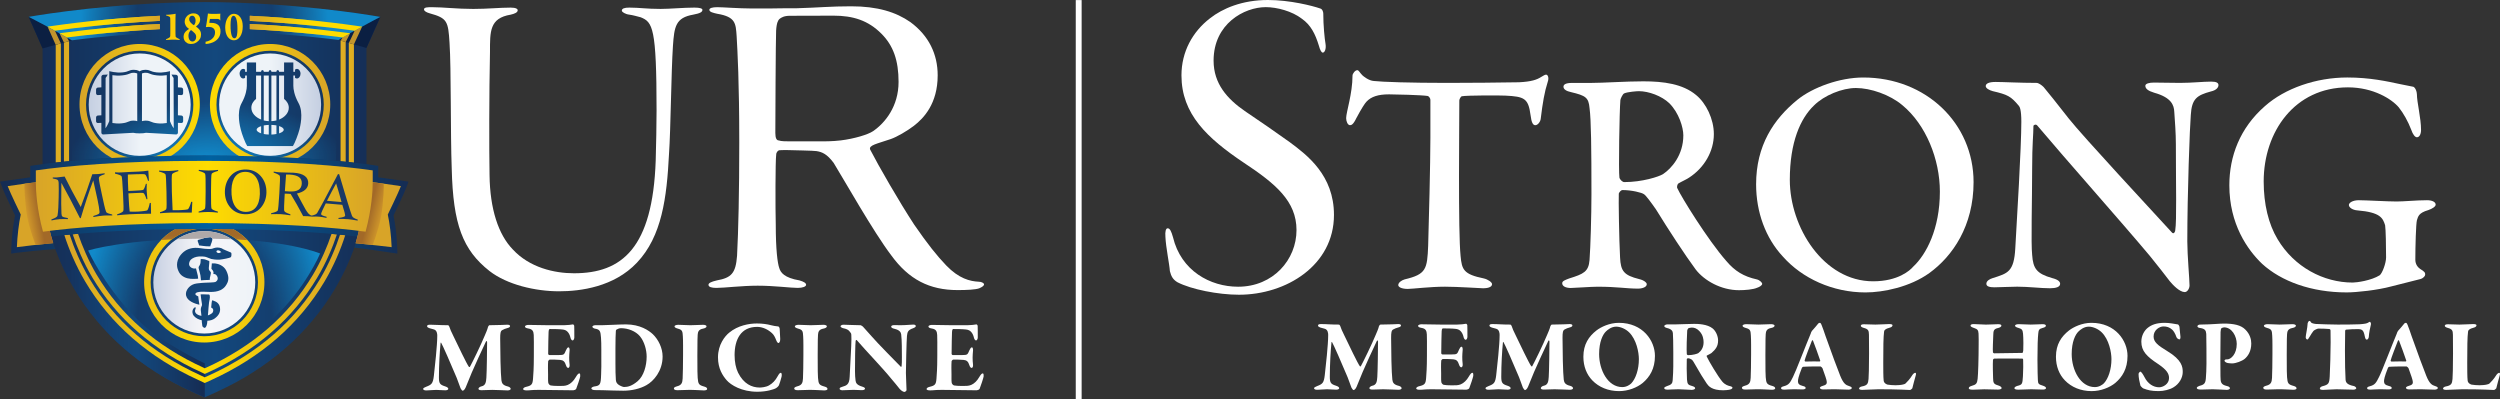 <?xml version="1.0" encoding="utf-8"?>
<!-- Generator: Adobe Illustrator 19.1.0, SVG Export Plug-In . SVG Version: 6.00 Build 0)  -->
<!DOCTYPE svg PUBLIC "-//W3C//DTD SVG 1.1//EN" "http://www.w3.org/Graphics/SVG/1.1/DTD/svg11.dtd">
<svg version="1.1" xmlns="http://www.w3.org/2000/svg" xmlns:xlink="http://www.w3.org/1999/xlink" x="0px" y="0px"
	 width="284.217px" height="45.401px" viewBox="0 0 284.217 45.401"
	 style="enable-background:new 0 0 284.217 45.401;" xml:space="preserve">
<rect x="0" y="0" width="284.217" height="45.401" fill="#333333" stroke="none"/>
<style type="text/css">
	.st0{fill:#FFFFFF;}
	.st1{display:none;fill:#FFFFFF;}
	.st2{fill:url(#blue_shield_1_);}
	.st3{fill:url(#SVGID_1_);}
	.st4{fill:url(#SVGID_2_);}
	.st5{fill:url(#SVGID_3_);}
	.st6{fill:url(#SVGID_4_);}
	.st7{fill:url(#SVGID_5_);}
	.st8{fill:url(#SVGID_6_);}
	.st9{fill:url(#SVGID_7_);}
	.st10{fill:#0B1F42;}
	.st11{fill:#C2952D;}
	.st12{fill:url(#SVGID_8_);}
	.st13{fill:url(#SVGID_9_);}
	.st14{fill:url(#SVGID_10_);}
	.st15{fill:url(#SVGID_11_);}
	.st16{fill:url(#SVGID_12_);}
	.st17{fill:url(#SVGID_13_);}
	.st18{fill:url(#SVGID_14_);}
	.st19{fill:url(#SVGID_15_);}
	.st20{fill:url(#SVGID_16_);}
	.st21{fill:url(#SVGID_17_);}
	.st22{fill:url(#SVGID_18_);}
	.st23{fill:#AEA9A9;}
	.st24{fill:url(#SVGID_19_);}
	.st25{fill:url(#SVGID_20_);}
	.st26{fill:url(#SVGID_21_);}
	.st27{fill:url(#SVGID_22_);}
	.st28{fill:url(#SVGID_23_);}
	.st29{fill:url(#SVGID_24_);}
	.st30{fill:url(#SVGID_25_);}
	.st31{fill:url(#SVGID_26_);}
	.st32{fill:url(#SVGID_27_);}
	.st33{fill:#D8A428;}
	.st34{fill:url(#SVGID_28_);}
	.st35{fill:url(#SVGID_29_);}
	.st36{fill:url(#SVGID_30_);}
	.st37{fill:#1A3966;}
</style>
<g id="Layer_1">
	<g>
		<path class="st0" d="M150.084,0.963c0.254,0.051,0.355,0.406,0.355,0.558
			c0,1.369,0.153,2.889,0.253,3.447c0.101,0.608-0.101,1.014-0.304,1.014
			c-0.153,0-0.304-0.253-0.456-0.811c-0.405-1.318-0.913-2.332-1.927-3.041
			c-1.115-0.862-2.838-1.318-4.105-1.318c-2.433,0-5.931,1.876-5.931,6.083
			c0,2.636,1.572,4.359,3.548,5.728c1.876,1.267,3.498,2.382,5.12,3.548
			c1.977,1.47,5.018,3.751,5.018,8.263c0,5.728-5.424,9.073-10.797,9.073
			c-2.383,0-5.424-0.608-6.996-1.419c-0.507-0.305-0.709-0.659-0.862-1.267
			c-0.05-0.811-0.456-2.687-0.507-3.903c-0.05-0.609,0.05-0.963,0.253-0.963
			c0.253,0,0.406,0.304,0.608,1.014c0.912,3.802,4.208,5.627,7.401,5.627
			c4.005,0,6.641-3.092,6.641-6.437c0-3.295-2.383-5.272-5.982-7.655
			c-4.157-2.788-7.097-5.525-7.097-9.935c0-2.687,1.267-4.968,3.244-6.488
			C138.983,0.963,141.213,0,144.154,0C146.637,0,149.222,0.659,150.084,0.963z"/>
		<path class="st0" d="M172.701,9.353c1.409-0.072,2.024-0.289,2.53-0.614
			c0.253-0.145,0.398-0.253,0.542-0.253c0.181,0,0.362,0.325,0.181,0.831
			c-0.361,1.12-0.578,2.385-0.795,4.193c-0.036,0.325-0.325,0.723-0.614,0.723
			c-0.253,0-0.434-0.253-0.543-1.157c-0.252-1.916-0.722-2.096-2.855-2.205
			c-0.65-0.036-4.409-0.036-4.952,0.072c-0.144,0.036-0.289,0.361-0.289,0.47
			c0,1.699-0.036,5.458-0.036,8.566c0,4.193,0.036,7.699,0.181,9.145
			c0.144,1.518,0.325,2.06,2.638,2.53c0.47,0.108,0.939,0.433,0.939,0.65
			c0,0.397-0.65,0.469-1.012,0.469c-0.289,0-2.892-0.18-4.337-0.18
			c-1.699,0-3.723,0.253-4.229,0.253c-0.723,0-1.084-0.217-1.084-0.433
			c0-0.29,0.361-0.542,0.723-0.651c2.458-0.579,2.567-1.157,2.675-3.831
			c0.072-2.169,0.253-9.47,0.253-12.253v-4.301c0-0.253-0.217-0.47-0.325-0.47
			c-0.687-0.108-3.759-0.181-4.374-0.181c-1.228,0-2.024,0.253-2.565,0.831
			c-0.181,0.181-0.579,0.795-1.157,1.879c-0.361,0.759-0.578,0.795-0.723,0.795
			c-0.253,0-0.433-0.433-0.433-0.795c0-0.687,0.723-2.783,0.723-4.843
			c0-0.217,0.288-0.614,0.542-0.614c0.181,0,0.253,0.253,0.578,0.578
			c0.109,0.108,0.723,0.615,1.301,0.65c0.904,0.109,4.193,0.217,8.35,0.217
			C166.448,9.426,171.292,9.389,172.701,9.353z"/>
		<path class="st0" d="M192.024,20.196c-0.181,0.145-0.904,0.47-1.193,0.651
			c-0.145,0.072-0.217,0.434-0.145,0.542c0.434,0.976,3.47,5.892,5.566,8.277
			c0.976,1.157,1.988,1.771,3.47,2.097c0.325,0.072,0.614,0.361,0.614,0.506
			c0,0.181-0.325,0.361-0.542,0.433c-0.47,0.217-1.41,0.29-2.097,0.29
			c-2.024,0-3.94-1.084-4.915-2.349c-1.229-1.663-3.072-4.482-4.518-6.831
			c-0.506-0.723-1.157-1.627-1.374-1.735c-0.217-0.18-1.41-0.469-2.421-0.469
			c-0.217,0-0.398,0.289-0.434,0.397c-0.036,0.651,0.036,5.278,0.145,7.266
			c0.072,1.554,0.434,2.024,2.168,2.457c0.615,0.145,0.868,0.434,0.868,0.579
			c0,0.397-0.687,0.506-0.94,0.506c-1.446,0-2.349-0.217-4.663-0.217
			c-0.759,0-2.638,0.144-3.036,0.144c-0.542,0-0.976-0.18-0.976-0.542
			c0-0.253,0.325-0.361,0.795-0.542c1.627-0.506,2.205-0.759,2.313-2.097
			c0.109-1.446,0.217-5.097,0.217-7.482c0-5.204-0.036-8.458-0.217-9.795
			c-0.108-1.193-0.434-1.409-2.097-1.807c-0.542-0.109-0.867-0.326-0.867-0.614
			c0-0.253,0.253-0.434,0.976-0.434h2.168c1.338,0,3.976-0.181,5.928-0.181
			c2.313,0,4.482,0.289,6,1.554c1.156,0.94,2.024,2.747,2.024,4.446
			C194.843,17.197,193.759,19.076,192.024,20.196z M189.783,11.739
			c-0.868-0.831-2.349-1.374-3.471-1.374c-0.18,0-1.265,0.072-1.663,0.253
			c-0.18,0.072-0.433,0.651-0.433,0.759c-0.109,1.301-0.217,8.096-0.109,8.819
			c0.072,0.253,0.362,0.506,0.542,0.506c2.061,0,3.94-0.614,4.411-0.904
			c0.976-0.65,2.313-2.168,2.313-4.41
			C191.374,14.486,190.867,12.823,189.783,11.739z"/>
		<path class="st0" d="M224.369,20.703c0,4.988-2.386,8.422-5.024,10.337
			c-2.205,1.59-5.241,2.205-7.265,2.205c-3.723,0-7.193-1.59-9.398-4.085
			c-1.952-2.096-3.036-5.024-3.036-8.205c0-4.41,1.988-7.409,4.699-9.614
			c1.735-1.409,4.807-2.53,7.482-2.53
			C218.984,8.811,224.369,14.052,224.369,20.703z M206.225,11.992
			c-1.554,1.482-2.747,4.193-2.747,8.458c0,5.385,3.831,11.53,9.47,11.53
			c2.819,0,4.192-1.228,4.554-1.662c1.482-1.374,3.036-4.301,3.036-8.53
			c0-3.687-1.59-7.626-4.266-9.831c-1.409-1.193-3.614-1.952-5.277-1.952
			C209.441,10.004,207.381,10.835,206.225,11.992z"/>
		<path class="st0" d="M226.874,9.317c0.831,0,2.819,0.108,4.663,0.108
			c0.217,0,0.578,0.253,0.795,0.47c0.542,0.65,1.446,1.771,2.855,3.578
			c1.663,2.096,9.434,10.446,11.747,12.976c0.217,0.217,0.361-0.144,0.361-0.253
			c0.18-1.121,0.072-5.061,0.072-9.832c0-1.229-0.108-2.566-0.18-3.651
			c-0.036-0.759-0.326-1.626-2.278-2.169c-0.723-0.217-1.012-0.47-1.012-0.795
			c0-0.253,0.469-0.361,0.976-0.361c0.903,0,1.879,0.036,2.964,0.036
			c1.373,0,2.602-0.145,3.542-0.145c0.615,0,0.831,0.145,0.831,0.398
			c0,0.253-0.217,0.578-0.868,0.723c-1.59,0.434-2.168,0.831-2.277,2.675
			c-0.109,1.265-0.397,8.855-0.397,14.385c0,1.518,0.253,4.337,0.253,4.988
			c0,0.361-0.253,0.759-0.542,0.759c-0.578,0-1.337-0.795-1.699-1.23
			c-0.614-0.795-1.301-1.698-2.277-2.891c-3.397-4.048-9.541-10.952-12.795-14.819
			c-0.145-0.181-0.434-0.072-0.434,0.072c0,0.976-0.145,1.988-0.145,4.807
			c0,3.614-0.144,8.566,0,9.831c0.109,1.554,0.506,2.133,2.278,2.639
			c0.723,0.18,0.903,0.433,0.903,0.65c0,0.361-0.47,0.506-1.157,0.506
			c-1.049,0-2.422-0.18-3.723-0.18c-0.795,0-1.952,0.072-2.567,0.072
			c-0.506,0-0.94-0.072-0.94-0.398c0-0.326,0.362-0.542,0.723-0.65
			c1.698-0.542,2.421-0.687,2.566-3.398c0.181-3.145,0.687-11.458,0.687-14.385
			c0-1.337-0.18-1.699-0.289-1.807c-0.903-1.085-1.265-1.265-2.964-1.663
			c-0.398-0.108-0.795-0.325-0.795-0.578
			C225.754,9.498,226.115,9.317,226.874,9.317z"/>
		<path class="st0" d="M272.892,9.57l1.446,0.289c0.108,0,0.397,0.289,0.433,0.867
			c0,0.904,0.47,2.675,0.47,4.048c0,0.47-0.18,0.831-0.47,0.831
			c-0.217,0-0.469-0.325-0.65-0.867c-0.361-0.94-0.868-1.844-1.409-2.53
			c-0.795-0.94-2.892-2.277-5.784-2.277c-6.036,0-9.577,5.024-9.577,10.699
			c0,2.567,0.542,4.844,1.59,6.578c1.879,3.145,5.204,4.915,8.53,4.915
			c0.433,0,2.096-0.217,3.072-0.831c0.288-0.217,0.723-1.373,0.723-2.024
			c0-1.265-0.036-3.217-0.109-3.651c-0.253-0.831-0.543-1.482-3.145-1.698
			c-0.542-0.036-0.976-0.326-0.976-0.615c0-0.253,0.435-0.542,1.121-0.542
			c0.795,0,3.289,0.145,4.301,0.145c0.868,0,2.277-0.145,3.47-0.145
			c0.614,0,0.975,0.217,0.975,0.506c0,0.217-0.397,0.47-0.831,0.615
			c-1.12,0.325-1.157,0.723-1.301,1.156c-0.109,0.398-0.18,3-0.18,4.482
			c0,0.542,0.289,0.867,0.542,1.048c0.542,0.326,0.578,0.434,0.578,0.65
			c0,0.145-0.181,0.398-0.542,0.506l-3.29,0.831
			c-1.59,0.434-3.976,0.687-5.096,0.687c-4.012,0-7.446-1.266-9.614-3.253
			c-1.663-1.59-3.723-4.518-3.723-8.928c0-3.289,1.192-6.506,4.047-9
			c2.278-2.024,5.82-3.253,9.362-3.253C269.422,8.811,271.374,9.245,272.892,9.57
			z"/>
	</g>
	<g>
		<path class="st0" d="M150.178,36.842c0.715,0,1.019,0.059,2.061,0.059
			c0.023,0,0.117,0.105,0.129,0.164c0.094,0.293,0.211,0.562,0.457,1.053
			c0.538,1.113,1.522,3.185,1.768,3.513c0.023,0.023,0.093,0.035,0.105,0.023
			c0.339-0.621,1.229-2.447,1.697-3.571c0.083-0.187,0.328-0.749,0.375-0.995
			c0.012-0.059,0.118-0.187,0.141-0.187c1.018,0,1.943-0.059,2.048-0.059
			c0.141,0,0.317,0.035,0.317,0.152c0,0.129-0.129,0.187-0.352,0.246
			c-0.188,0.047-0.328,0.106-0.526,0.211c-0.211,0.106-0.246,0.363-0.246,0.961
			c0,1.334,0.047,4.051,0.14,4.753c0.047,0.316,0.141,0.562,0.738,0.702
			c0.198,0.047,0.315,0.176,0.315,0.258c0,0.14-0.187,0.187-0.363,0.187
			c-0.129,0-1.323-0.058-1.733-0.058c-0.211,0-0.959,0.035-1.217,0.035
			c-0.211,0-0.352-0.047-0.352-0.164c0-0.105,0.164-0.235,0.328-0.27
			c0.492-0.093,0.539-0.503,0.573-0.995c0.047-0.597,0.082-3.442,0.082-4.016
			c0-0.141-0.082-0.187-0.129-0.094c-0.491,1.019-1.323,2.858-1.616,3.536
			c-0.305,0.714-0.539,1.346-0.691,1.686c-0.14,0.327-0.304,0.374-0.352,0.374
			c-0.047,0-0.175-0.152-0.234-0.281c-0.047-0.129-0.222-0.621-0.433-1.17
			c-0.609-1.475-1.651-3.829-1.768-3.993c-0.035-0.058-0.07-0.012-0.07,0.035
			c-0.094,0.925-0.187,2.529-0.187,3.887c0,0.703,0.117,0.843,0.714,1.031
			c0.246,0.082,0.352,0.176,0.352,0.281c0,0.094-0.141,0.164-0.339,0.164
			c-0.351,0-0.773-0.047-1.042-0.047c-0.281,0-0.844,0.058-1.1,0.058
			c-0.164,0-0.374-0.023-0.374-0.175c0-0.094,0.128-0.152,0.35-0.246
			c0.609-0.234,0.762-0.35,0.866-1.252c0.106-0.937,0.387-3.43,0.387-4.555
			c0-0.176-0.023-0.621-0.41-0.714l-0.468-0.129
			c-0.082-0.023-0.281-0.105-0.281-0.222
			C149.839,36.901,149.932,36.842,150.178,36.842z"/>
		<path class="st0" d="M165.643,36.901c0.386,0,0.854-0.059,1.018-0.094
			c0.047-0.012,0.141,0.082,0.153,0.164c0.012,0.047,0.012,1.089,0.012,1.323
			c0,0.164-0.094,0.34-0.199,0.34c-0.106,0-0.211-0.176-0.234-0.305
			c-0.153-0.667-0.515-0.866-0.738-0.913c-0.175-0.035-0.527-0.081-1.616-0.081
			c-0.047,0-0.129,0.047-0.141,0.339c-0.012,0.281-0.047,1.64-0.047,2.494
			c0,0.035,0.058,0.129,0.141,0.129h1.007c0.703,0,0.656-0.059,0.878-0.55
			c0.082-0.176,0.164-0.328,0.281-0.328c0.105,0,0.14,0.198,0.129,0.363
			c-0.024,0.316-0.047,0.527-0.047,0.785c0,0.304,0.012,0.515,0.047,0.831
			c0.023,0.211-0.059,0.362-0.164,0.362c-0.094,0-0.199-0.14-0.235-0.269
			c-0.152-0.491-0.339-0.609-0.679-0.644c-0.374-0.035-0.795-0.035-1.182-0.035
			c-0.047,0-0.176,0.14-0.176,0.164c-0.035,0.374-0.023,1.182-0.012,1.522
			c0.012,0.246-0.023,0.679,0.023,0.948c0.012,0.094,0.129,0.27,0.269,0.305
			c0.176,0.035,0.516,0.058,0.89,0.058c0.445,0,0.749,0.012,1.054-0.118
			c0.339-0.14,0.667-0.456,0.902-0.866c0.187-0.315,0.304-0.445,0.409-0.445
			c0.14,0,0.105,0.27,0.105,0.352c0,0.093-0.351,1.17-0.456,1.405
			c-0.047,0.105-0.269,0.164-0.328,0.164c-0.128,0-3.57-0.047-3.945-0.047
			c-0.855,0-0.937,0.058-1.334,0.058c-0.222,0-0.422-0.035-0.422-0.152
			c0-0.117,0.152-0.211,0.362-0.258c0.597-0.14,0.715-0.281,0.762-0.913
			c0.035-0.48,0.094-1.147,0.094-2.587c0-1.382,0.012-2.049-0.012-2.388
			c-0.023-0.387-0.105-0.656-0.608-0.738c-0.246-0.047-0.386-0.094-0.386-0.235
			c0-0.105,0.222-0.175,0.374-0.175c0.55,0,1.757,0.036,2.294,0.036H165.643z"/>
		<path class="st0" d="M169.665,36.842c0.715,0,1.019,0.059,2.061,0.059
			c0.023,0,0.117,0.105,0.129,0.164c0.094,0.293,0.211,0.562,0.457,1.053
			c0.538,1.113,1.522,3.185,1.768,3.513c0.023,0.023,0.093,0.035,0.105,0.023
			c0.339-0.621,1.229-2.447,1.697-3.571c0.083-0.187,0.328-0.749,0.375-0.995
			c0.012-0.059,0.118-0.187,0.141-0.187c1.018,0,1.943-0.059,2.048-0.059
			c0.141,0,0.317,0.035,0.317,0.152c0,0.129-0.129,0.187-0.352,0.246
			c-0.187,0.047-0.328,0.106-0.526,0.211c-0.211,0.106-0.246,0.363-0.246,0.961
			c0,1.334,0.047,4.051,0.14,4.753c0.047,0.316,0.141,0.562,0.738,0.702
			c0.198,0.047,0.316,0.176,0.316,0.258c0,0.14-0.187,0.187-0.363,0.187
			c-0.128,0-1.323-0.058-1.733-0.058c-0.211,0-0.959,0.035-1.217,0.035
			c-0.211,0-0.352-0.047-0.352-0.164c0-0.105,0.164-0.235,0.328-0.27
			c0.492-0.093,0.539-0.503,0.574-0.995c0.047-0.597,0.082-3.442,0.082-4.016
			c0-0.141-0.082-0.187-0.129-0.094c-0.491,1.019-1.323,2.858-1.616,3.536
			c-0.305,0.714-0.539,1.346-0.691,1.686c-0.14,0.327-0.304,0.374-0.351,0.374
			c-0.047,0-0.175-0.152-0.234-0.281c-0.047-0.129-0.222-0.621-0.433-1.17
			c-0.609-1.475-1.651-3.829-1.768-3.993c-0.035-0.058-0.07-0.012-0.07,0.035
			c-0.094,0.925-0.187,2.529-0.187,3.887c0,0.703,0.117,0.843,0.714,1.031
			c0.246,0.082,0.352,0.176,0.352,0.281c0,0.094-0.141,0.164-0.34,0.164
			c-0.35,0-0.772-0.047-1.042-0.047c-0.281,0-0.843,0.058-1.1,0.058
			c-0.164,0-0.374-0.023-0.374-0.175c0-0.094,0.128-0.152,0.35-0.246
			c0.609-0.234,0.762-0.35,0.866-1.252c0.106-0.937,0.387-3.43,0.387-4.555
			c0-0.176-0.023-0.621-0.41-0.714l-0.468-0.129
			c-0.081-0.023-0.281-0.105-0.281-0.222
			C169.326,36.901,169.419,36.842,169.665,36.842z"/>
		<path class="st0" d="M188.145,40.459c0,1.475-0.597,2.401-1.394,3.08
			c-0.632,0.515-1.639,0.925-2.68,0.925c-1.241,0-2.295-0.445-3.044-1.218
			c-0.644-0.667-1.018-1.58-1.018-2.692c0-1.417,0.62-2.307,1.487-2.986
			c0.515-0.398,1.486-0.866,2.54-0.866
			C186.786,36.701,188.145,38.75,188.145,40.459z M182.572,37.684
			c-0.352,0.34-0.773,1.16-0.773,2.564c0,1.827,0.996,3.759,2.635,3.759
			c0.492,0,0.866-0.27,1.03-0.433c0.492-0.528,0.855-1.557,0.855-2.752
			c0-0.749-0.269-2.236-1.124-3.055c-0.363-0.352-0.949-0.632-1.452-0.632
			C183.204,37.135,182.771,37.486,182.572,37.684z"/>
		<path class="st0" d="M194.576,40.132c-0.047,0.047-0.305,0.175-0.515,0.281
			c-0.058,0.023-0.035,0.105-0.012,0.153c0.269,0.562,1.23,2.189,1.756,2.821
			c0.317,0.363,0.656,0.468,0.937,0.527c0.116,0.023,0.222,0.117,0.222,0.164
			c0,0.071-0.118,0.164-0.211,0.187c-0.199,0.082-0.738,0.105-0.843,0.105
			c-1.311,0-1.674-0.48-1.874-0.761c-0.281-0.398-0.89-1.382-1.393-2.283
			c-0.071-0.128-0.211-0.374-0.316-0.445c-0.105-0.07-0.281-0.152-0.433-0.152
			c-0.035,0-0.118,0.047-0.129,0.105c-0.023,0.246-0.012,1.838,0.023,2.318
			c0.048,0.515,0.106,0.609,0.633,0.749c0.199,0.059,0.293,0.141,0.293,0.235
			c0,0.129-0.222,0.187-0.398,0.187c-0.387,0-1.042-0.07-1.499-0.07
			c-0.515,0-1.089,0.047-1.218,0.047c-0.35,0-0.398-0.093-0.398-0.199
			c0-0.058,0.14-0.152,0.293-0.199c0.55-0.164,0.644-0.339,0.667-0.679
			c0.093-1.147,0.07-2.025,0.07-3.149c0-0.983-0.023-1.943-0.047-2.201
			c-0.023-0.211-0.117-0.456-0.679-0.585c-0.164-0.036-0.304-0.129-0.304-0.222
			c0-0.082,0.187-0.187,0.351-0.187h0.96c0.422,0,1.475-0.059,2.108-0.059
			c0.398,0,1.486,0.024,2.095,0.528c0.34,0.281,0.609,0.843,0.609,1.369
			C195.325,39.347,195.056,39.71,194.576,40.132z M193.183,37.626
			c-0.269-0.281-0.562-0.387-0.843-0.387c-0.047,0-0.316,0.036-0.398,0.083
			c-0.047,0.035-0.116,0.175-0.129,0.246c-0.036,0.386-0.094,2.33-0.047,2.692
			c0.012,0.059,0.094,0.118,0.141,0.118c0.562,0,1.065-0.164,1.171-0.234
			c0.316-0.246,0.597-0.621,0.597-1.241
			C193.674,38.586,193.616,38.071,193.183,37.626z"/>
		<path class="st0" d="M199.052,38.176c-0.035-0.562-0.035-0.749-0.573-0.89
			c-0.293-0.082-0.374-0.164-0.374-0.258c0-0.093,0.187-0.175,0.421-0.175
			c0.363,0,0.983,0.047,1.37,0.047c0.574,0,1.042-0.047,1.452-0.047
			c0.199,0,0.398,0.059,0.398,0.175c0,0.129-0.187,0.222-0.387,0.258
			c-0.539,0.094-0.597,0.398-0.621,0.703c-0.012,0.234-0.035,0.491-0.035,2.353
			c0,1.791,0.012,2.201,0.035,2.54c0.058,0.714,0.129,0.82,0.749,0.995
			c0.211,0.059,0.328,0.141,0.328,0.27c0,0.14-0.246,0.164-0.387,0.164
			c-0.398-0.012-1.182-0.07-1.756-0.058c-0.34,0-0.808,0.035-1.241,0.035
			c-0.304,0-0.398-0.081-0.398-0.211c0-0.081,0.106-0.164,0.363-0.234
			c0.515-0.129,0.609-0.41,0.632-0.89c0.023-0.468,0.047-1.663,0.047-2.658
			C199.075,39.757,199.087,38.656,199.052,38.176z"/>
		<path class="st0" d="M207.085,36.935c0.117,0.257,0.328,0.901,0.445,1.241
			c0.656,1.861,1.417,3.899,1.674,4.531c0.375,0.936,0.667,1.077,1.007,1.182
			c0.199,0.059,0.316,0.141,0.316,0.222c0,0.083-0.129,0.187-0.387,0.187
			c-0.257,0-1.276-0.047-1.568-0.047c-0.387,0-0.996,0.023-1.299,0.023
			c-0.211,0-0.375-0.07-0.375-0.187c0-0.058,0.082-0.152,0.304-0.211
			c0.457-0.116,0.48-0.281,0.48-0.445c0-0.211-0.222-0.82-0.492-1.568
			c-0.012-0.047-0.175-0.199-0.211-0.199c-1.534-0.012-1.873,0.035-2.002,0.035
			c-0.035,0-0.105,0.082-0.129,0.129c-0.398,1.007-0.445,1.323-0.445,1.522
			c0,0.281,0.14,0.422,0.538,0.526c0.246,0.059,0.339,0.118,0.339,0.246
			c0,0.082-0.14,0.152-0.362,0.152c-0.211,0-0.504-0.023-0.937-0.023
			c-0.456,0-0.948,0.047-1.124,0.047c-0.304,0-0.374-0.081-0.374-0.152
			c0-0.094,0.036-0.164,0.304-0.234c0.597-0.152,0.725-0.41,1.054-1.065
			c0.292-0.55,1.534-3.793,2.002-4.894c0,0,0.059-0.152,0.07-0.198
			c0.012-0.036,0.047-0.094,0.094-0.153c0.141-0.164,0.562-0.621,0.644-0.749
			c0.07-0.105,0.164-0.152,0.222-0.152
			C206.944,36.701,206.992,36.713,207.085,36.935z M206.933,40.987
			c-0.164-0.516-0.632-1.78-0.819-2.26c-0.024-0.093-0.105-0.047-0.14,0.047
			c-0.222,0.562-0.762,1.955-0.808,2.19c-0.023,0.081,0.047,0.14,0.094,0.14
			c0.444-0.012,1.265-0.023,1.627-0.012
			C206.898,41.091,206.957,41.045,206.933,40.987z"/>
		<path class="st0" d="M211.901,36.865c0.316,0,0.972,0.036,1.311,0.036
			c0.456,0,1.276-0.059,1.557-0.059c0.294,0,0.387,0.059,0.387,0.14
			c0,0.129-0.152,0.222-0.246,0.246c-0.609,0.153-0.702,0.34-0.714,0.468
			c-0.083,0.609-0.094,1.804-0.094,3.525c0,0.761,0,1.639,0.047,2.049
			c0.035,0.339,0.422,0.456,0.445,0.456c0.175,0.036,0.597,0.071,0.902,0.071
			c0.211,0,0.621-0.023,0.843-0.082c0.105-0.024,0.234-0.059,0.304-0.129
			c0.153-0.153,0.468-0.456,0.785-0.972c0.081-0.128,0.234-0.234,0.315-0.234
			c0.094,0,0.106,0.141,0.047,0.317c-0.105,0.339-0.316,1.182-0.386,1.451
			c-0.012,0.036-0.199,0.187-0.259,0.187c-0.199,0-1.228-0.082-3.593-0.082
			c-0.457,0-1.382,0.07-1.839,0.07c-0.211,0-0.363-0.047-0.363-0.152
			c0-0.082,0.118-0.198,0.305-0.234c0.644-0.117,0.725-0.316,0.773-0.855
			c0.023-0.293,0.059-1.229,0.059-2.904c0-1.452,0-1.744-0.012-2.131
			c-0.012-0.468-0.07-0.632-0.597-0.773c-0.222-0.059-0.328-0.152-0.328-0.235
			C211.549,36.912,211.701,36.865,211.901,36.865z"/>
		<path class="st0" d="M226.728,40.167c0.843,0,2.377-0.047,3.196-0.047
			c0.035,0,0.081-0.141,0.093-0.281c0.023-0.152,0.023-1.44-0.023-1.897
			c-0.047-0.422-0.106-0.55-0.539-0.667c-0.175-0.047-0.374-0.129-0.374-0.246
			c0-0.081,0.129-0.175,0.41-0.175c0.152,0,1.065,0.047,1.369,0.047
			c0.375,0,1.218-0.047,1.358-0.047c0.234,0,0.374,0.07,0.374,0.164
			c0,0.129-0.116,0.199-0.387,0.27c-0.398,0.094-0.445,0.258-0.48,0.608
			c-0.058,0.528-0.093,1.475-0.093,2.974c0,1.452,0.035,1.85,0.047,2.342
			c0.012,0.456,0.129,0.492,0.562,0.632c0.235,0.082,0.363,0.164,0.363,0.269
			c0,0.141-0.187,0.176-0.398,0.176c-0.198,0-0.936-0.035-1.276-0.035
			c-0.27,0-1.229,0.047-1.464,0.047c-0.328,0-0.456-0.07-0.456-0.175
			s0.175-0.211,0.351-0.258c0.551-0.14,0.562-0.211,0.621-1.1
			c0.035-0.456,0.047-1.698,0.023-1.885c-0.012-0.058-0.047-0.116-0.081-0.116
			c-0.516,0-2.962-0.024-3.196,0c-0.071,0.012-0.153,0.093-0.153,0.164
			c-0.035,0.504,0,1.627,0.012,2.014c0.012,0.55,0.047,0.714,0.527,0.855
			c0.246,0.07,0.445,0.187,0.445,0.316c0,0.129-0.246,0.176-0.398,0.176
			c-0.082,0-1.172-0.035-1.581-0.035c-0.27,0-0.925,0.047-1.312,0.047
			c-0.327,0-0.445-0.07-0.445-0.164c0-0.14,0.129-0.211,0.363-0.281
			c0.468-0.129,0.586-0.269,0.644-0.773c0.058-0.469,0.117-2.412,0.117-3.864
			c0-0.433,0.012-0.855-0.012-1.3c-0.024-0.398-0.14-0.504-0.48-0.621
			c-0.281-0.094-0.433-0.175-0.433-0.281c0-0.129,0.153-0.175,0.375-0.175
			c0.316,0,1.054,0.059,1.369,0.059c0.48,0,1.101-0.047,1.382-0.047
			c0.246,0,0.386,0.047,0.386,0.164c0,0.129-0.164,0.222-0.422,0.281
			c-0.469,0.105-0.492,0.339-0.504,0.819c-0.012,0.433-0.081,1.698-0.035,1.944
			C226.587,40.096,226.645,40.167,226.728,40.167z"/>
		<path class="st0" d="M241.87,40.459c0,1.475-0.597,2.401-1.393,3.08
			c-0.632,0.515-1.64,0.925-2.681,0.925c-1.241,0-2.295-0.445-3.044-1.218
			c-0.644-0.667-1.018-1.58-1.018-2.692c0-1.417,0.62-2.307,1.486-2.986
			c0.516-0.398,1.487-0.866,2.541-0.866
			C240.512,36.701,241.87,38.75,241.87,40.459z M236.297,37.684
			c-0.351,0.34-0.773,1.16-0.773,2.564c0,1.827,0.995,3.759,2.634,3.759
			c0.491,0,0.866-0.27,1.031-0.433c0.491-0.528,0.855-1.557,0.855-2.752
			c0-0.749-0.269-2.236-1.124-3.055c-0.363-0.352-0.949-0.632-1.452-0.632
			C236.93,37.135,236.495,37.486,236.297,37.684z"/>
		<path class="st0" d="M247.622,36.888c0.035,0.012,0.141,0.176,0.153,0.246
			c0,0.128,0.116,1.124,0.116,1.17c0,0.176-0.047,0.281-0.105,0.281
			c-0.106,0-0.305-0.105-0.363-0.281c-0.117-0.374-0.328-0.702-0.48-0.831
			c-0.304-0.269-0.609-0.362-0.984-0.362c-0.445,0-1.124,0.398-1.124,1.147
			c0,0.621,0.48,1.007,1.545,1.651c1.698,1.018,1.768,1.826,1.768,2.388
			c0,0.609-0.363,1.334-1.065,1.744c-0.398,0.246-1.089,0.422-1.662,0.422
			c-0.843,0-1.218-0.105-1.757-0.305c-0.082-0.035-0.316-0.27-0.328-0.328
			c-0.105-0.41-0.211-0.901-0.211-1.323c0-0.082,0.141-0.257,0.199-0.257
			c0.105,0,0.292,0.269,0.48,0.632c0.375,0.749,1.007,1.148,1.663,1.148
			c0.422,0,1.124-0.352,1.124-1.054c0-0.48-0.246-0.925-1.241-1.592
			c-1.3-0.855-1.909-1.475-1.909-2.54c0-0.727,0.374-1.3,0.738-1.581
			c0.41-0.327,0.96-0.561,1.932-0.561
			C246.626,36.701,247.259,36.829,247.622,36.888z"/>
		<path class="st0" d="M252.846,37.216c-0.094,0-0.27,0.071-0.304,0.106
			c-0.035,0.035-0.081,0.151-0.093,0.421c-0.012,0.235-0.012,1.674-0.024,3.01
			c0,1.053,0.012,1.721,0.012,2.002c0.012,0.69,0.024,0.972,0.749,1.135
			c0.234,0.047,0.327,0.153,0.327,0.258c0,0.094-0.186,0.175-0.35,0.175
			c-0.305,0-1.1-0.07-1.604-0.07c-0.351,0-0.972,0.035-1.323,0.035
			c-0.316,0-0.491-0.047-0.491-0.199c0-0.081,0.187-0.187,0.304-0.222
			c0.528-0.129,0.68-0.281,0.727-0.843c0.035-0.422,0.07-1.089,0.07-1.685
			c0-0.374,0-3.068-0.023-3.372c-0.035-0.41-0.141-0.609-0.773-0.691
			c-0.116-0.012-0.234-0.105-0.234-0.176c0-0.094,0.106-0.175,0.246-0.198
			c0.071-0.012,0.282-0.012,0.387-0.012c0.879,0,1.862-0.105,2.377-0.105
			c1.136,0,1.943,0.176,2.435,0.679c0.55,0.539,0.679,1.16,0.679,1.581
			c0,0.913-0.398,1.451-0.738,1.744c-0.304,0.257-1.007,0.526-1.44,0.526
			c-0.129,0-0.469-0.023-0.597-0.07c-0.176-0.082-0.269-0.141-0.269-0.257
			c0-0.047,0.093-0.129,0.186-0.129h0.118c0.433,0,1.089-0.609,1.089-1.756
			C254.286,38.223,253.737,37.216,252.846,37.216z"/>
		<path class="st0" d="M258.322,38.176c-0.035-0.562-0.035-0.749-0.574-0.89
			c-0.292-0.082-0.374-0.164-0.374-0.258c0-0.093,0.187-0.175,0.421-0.175
			c0.363,0,0.984,0.047,1.371,0.047c0.573,0,1.042-0.047,1.451-0.047
			c0.199,0,0.398,0.059,0.398,0.175c0,0.129-0.187,0.222-0.387,0.258
			c-0.538,0.094-0.597,0.398-0.62,0.703c-0.012,0.234-0.036,0.491-0.036,2.353
			c0,1.791,0.012,2.201,0.036,2.54c0.058,0.714,0.128,0.82,0.749,0.995
			c0.211,0.059,0.328,0.141,0.328,0.27c0,0.14-0.246,0.164-0.387,0.164
			c-0.398-0.012-1.183-0.07-1.756-0.058c-0.34,0-0.808,0.035-1.241,0.035
			c-0.304,0-0.398-0.081-0.398-0.211c0-0.081,0.105-0.164,0.363-0.234
			c0.515-0.129,0.608-0.41,0.632-0.89c0.023-0.468,0.047-1.663,0.047-2.658
			C258.345,39.757,258.357,38.656,258.322,38.176z"/>
		<path class="st0" d="M268.264,36.865c0.632-0.047,0.795-0.094,0.948-0.175
			c0.094-0.059,0.153-0.106,0.199-0.106c0.058,0,0.176,0.153,0.129,0.317
			c-0.083,0.304-0.222,1.006-0.235,1.369c0,0.105-0.082,0.34-0.235,0.34
			c-0.081,0-0.163-0.059-0.222-0.363c-0.14-0.702-0.281-0.831-0.795-0.831
			c-0.317,0-0.961,0.012-1.323,0.058c-0.082,0.012-0.117,0.083-0.117,0.141
			c0,0.539-0.023,1.218-0.023,2.225c0,1.347,0.023,2.658,0.07,3.313
			c0.023,0.304,0.129,0.573,0.949,0.737c0.164,0.036,0.269,0.187,0.269,0.246
			c0,0.094-0.187,0.164-0.316,0.164c-0.094,0-1.721-0.047-1.932-0.047
			c-0.258,0-1.312,0.07-1.523,0.07c-0.222,0-0.374-0.047-0.374-0.14
			c0-0.129,0.152-0.235,0.281-0.27c0.725-0.187,0.795-0.316,0.843-1.113
			c0.047-0.691,0.105-2.997,0.105-3.887c0-0.667-0.012-1.147-0.012-1.346
			c0-0.118-0.105-0.164-0.141-0.164c-0.209-0.035-0.971-0.047-1.263-0.047
			c-0.059,0-0.422,0.14-0.539,0.269c-0.152,0.176-0.269,0.398-0.41,0.621
			c-0.152,0.234-0.211,0.351-0.269,0.351c-0.141,0-0.199-0.152-0.199-0.27
			c0-0.222,0.199-1.042,0.222-1.592c0-0.035,0.105-0.257,0.199-0.257
			c0.082,0,0.153,0.105,0.199,0.187c0.035,0.059,0.269,0.14,0.527,0.164
			c0.222,0.024,2.072,0.071,2.517,0.071
			C266.472,36.901,267.924,36.888,268.264,36.865z"/>
		<path class="st0" d="M273.71,36.935c0.118,0.257,0.328,0.901,0.445,1.241
			c0.656,1.861,1.417,3.899,1.674,4.531c0.375,0.936,0.667,1.077,1.007,1.182
			c0.199,0.059,0.316,0.141,0.316,0.222c0,0.083-0.128,0.187-0.386,0.187
			c-0.258,0-1.276-0.047-1.569-0.047c-0.386,0-0.996,0.023-1.299,0.023
			c-0.211,0-0.374-0.07-0.374-0.187c0-0.058,0.082-0.152,0.304-0.211
			c0.456-0.116,0.48-0.281,0.48-0.445c0-0.211-0.222-0.82-0.491-1.568
			c-0.012-0.047-0.176-0.199-0.211-0.199c-1.534-0.012-1.874,0.035-2.002,0.035
			c-0.036,0-0.105,0.082-0.129,0.129c-0.398,1.007-0.445,1.323-0.445,1.522
			c0,0.281,0.14,0.422,0.538,0.526c0.246,0.059,0.34,0.118,0.34,0.246
			c0,0.082-0.141,0.152-0.363,0.152c-0.211,0-0.503-0.023-0.936-0.023
			c-0.456,0-0.949,0.047-1.124,0.047c-0.305,0-0.374-0.081-0.374-0.152
			c0-0.094,0.035-0.164,0.304-0.234c0.597-0.152,0.726-0.41,1.054-1.065
			c0.293-0.55,1.534-3.793,2.002-4.894c0,0,0.059-0.152,0.071-0.198
			c0.012-0.036,0.047-0.094,0.093-0.153c0.141-0.164,0.562-0.621,0.644-0.749
			c0.07-0.105,0.164-0.152,0.222-0.152
			C273.57,36.701,273.617,36.713,273.71,36.935z M273.558,40.987
			c-0.164-0.516-0.632-1.78-0.819-2.26c-0.024-0.093-0.106-0.047-0.141,0.047
			c-0.222,0.562-0.761,1.955-0.808,2.19c-0.023,0.081,0.047,0.14,0.094,0.14
			c0.445-0.012,1.265-0.023,1.627-0.012
			C273.523,41.091,273.582,41.045,273.558,40.987z"/>
		<path class="st0" d="M278.291,36.865c0.317,0,0.972,0.036,1.311,0.036
			c0.456,0,1.276-0.059,1.557-0.059c0.293,0,0.387,0.059,0.387,0.14
			c0,0.129-0.152,0.222-0.246,0.246c-0.608,0.153-0.702,0.34-0.714,0.468
			c-0.082,0.609-0.094,1.804-0.094,3.525c0,0.761,0,1.639,0.047,2.049
			c0.035,0.339,0.422,0.456,0.445,0.456c0.175,0.036,0.597,0.071,0.901,0.071
			c0.211,0,0.621-0.023,0.843-0.082c0.105-0.024,0.234-0.059,0.304-0.129
			c0.153-0.153,0.468-0.456,0.785-0.972c0.081-0.128,0.234-0.234,0.316-0.234
			c0.094,0,0.105,0.141,0.047,0.317c-0.106,0.339-0.317,1.182-0.387,1.451
			c-0.012,0.036-0.199,0.187-0.257,0.187c-0.199,0-1.23-0.082-3.595-0.082
			c-0.456,0-1.382,0.07-1.839,0.07c-0.211,0-0.363-0.047-0.363-0.152
			c0-0.082,0.117-0.198,0.305-0.234c0.644-0.117,0.726-0.316,0.773-0.855
			c0.023-0.293,0.058-1.229,0.058-2.904c0-1.452,0-1.744-0.012-2.131
			c-0.012-0.468-0.07-0.632-0.597-0.773c-0.222-0.059-0.328-0.152-0.328-0.235
			C277.94,36.912,278.092,36.865,278.291,36.865z"/>
	</g>
	<rect x="122.299" y="0.008" class="st0" width="0.669" height="45.393"/>
	<g>
		<g>
			<path class="st0" d="M58.056,0.865c0.597,0,0.8,0.15,0.8,0.301
				c0,0.25-0.352,0.4-0.8,0.5c-2.401,0.399-2.351,1.899-2.351,4.249
				c-0.101,4.701-0.101,11.149-0.05,14c0.05,3.85,1.001,6.752,2.65,8.45
				c1.899,2.052,4.701,2.702,6.951,2.702c5.449,0,8.939-2.852,9.289-12.801
				c0.05-1.803,0.098-4.151,0.098-5.7c0-9.45-0.447-10.051-1.799-10.601
				c-0.4-0.1-0.899-0.25-1.299-0.3c-0.451-0.05-0.851-0.3-0.851-0.451
				c0-0.25,0.301-0.35,0.851-0.35c1.151,0,1.949,0.15,3.55,0.15
				c1.098,0,2.611-0.15,3.862-0.15c0.599,0,0.9,0.1,0.9,0.252
				c0,0.248-0.25,0.399-1.05,0.55c-2,0.349-2.15,1.35-2.302,3.549
				c-0.199,2.951-0.25,9.449-0.448,12.3C75.805,22.466,75.256,26.867,72.405,29.868
				c-2.6,2.749-6.4,3.248-8.85,3.248c-2.702,0-5.901-0.751-7.9-2.3
				c-3.05-2.4-4.15-5.3-4.3-11.65c-0.151-3.949-0.051-11.35-0.25-14.302
				c-0.152-2.447-0.252-2.799-2.251-3.349c-0.35-0.099-0.65-0.249-0.65-0.45
				c0-0.249,0.449-0.249,0.901-0.249c1.298,0,2.801,0.198,4.701,0.198
				C55.453,1.015,56.804,0.865,58.056,0.865z"/>
			<path class="st0" d="M103.504,2.516c2.099,1.55,3.098,3.65,3.098,6.049
				c0,3.2-1.568,4.863-2.702,5.736c-0.761,0.584-1.925,1.263-2.628,1.507
				c-1.568,0.539-2.545,0.699-2.345,1.199c0.95,1.85,3.296,5.92,4.997,8.521
				c1.551,2.25,2.599,3.551,3.65,4.65c1.449,1.501,2.7,1.802,3.699,1.85
				c0.301,0,0.601,0.149,0.601,0.3c0,0.149-0.2,0.299-0.55,0.448
				c-0.401,0.151-1.399,0.202-2.451,0.202c-3.2,0-5.549-1.2-7.549-3.95
				c-2.05-2.699-5.349-8.563-6.55-10.512c-0.75-1-1.3-1.238-1.951-1.338
				c-0.228-0.056-2.819-0.098-3.177-0.113c-0.271-0.011-0.595-0.008-1.003,0.011
				c-0.199,0-0.399,0.251-0.399,0.5c-0.1,0.701-0.1,6.153-0.05,7.952
				c0,2.85,0.2,4.399,0.4,4.95c0.151,0.5,0.55,1.1,2.3,1.4
				c0.5,0.151,0.749,0.299,0.749,0.5c0,0.201-0.399,0.352-0.948,0.352
				c-0.801,0-2.65-0.252-4.551-0.252c-1.798,0-3.8,0.252-4.7,0.252
				c-0.549,0-0.899-0.102-0.899-0.352c0-0.2,0.299-0.349,0.95-0.5
				c1.649-0.3,2.148-0.798,2.298-2.799c0.151-2.852,0.252-7.213,0.252-12.864
				c0-6.95-0.2-10.349-0.299-12.101c-0.103-1.448-0.103-2.198-2.203-2.548
				c-0.449-0.101-0.899-0.199-0.899-0.449c0-0.201,0.35-0.3,0.899-0.3
				c0.7,0,2.302,0.141,4.003,0.149c1.408,0.007,2.473-0.003,3.309-0.022
				c0.168-0.004,1.618-0.002,1.771-0.008c2.43-0.068,3.794-0.22,6.128-0.22
				C99.754,0.716,101.854,1.364,103.504,2.516z M88.617,2.156
				c-0.142,0.114-0.332,0.428-0.383,1.33c-0.048,0.848-0.089,10.781-0.089,11.63
				c0,0.6,0.147,0.852,0.4,0.852c0.25,0.099,0.802,0.099,1.1,0.099
				c0.224-0.009,2.726,0,3.195,0.004c0.778,0.008,1.794,0.006,2.739-0.109
				c1.544-0.188,3.11-0.667,3.664-1.044c1.401-0.951,2.911-2.851,2.911-5.601
				c0-2.45-0.599-4.136-1.95-5.487c-1.499-1.5-3.198-2.051-5.45-2.051
				c-0.045,0-0.676,0.002-1.306,0.005c-0.629,0.002-3.586,0.01-3.633,0.01
				C89.139,1.792,88.821,1.991,88.617,2.156z"/>
		</g>
		<g>
			<path class="st1" d="M23.217,45.737L21.646,45.021
				c-6.039-2.733-10.675-6.762-13.782-11.972
				c-0.782-1.311-1.446-2.682-2.025-4.178c-0.303,0.027-0.609,0.056-0.912,0.083
				c-1.163,0.102-2.262,0.2-2.938,0.29l-1.349,0.194l0.052-1.377
				c0.036-1.139,0.18-2.404,0.392-3.496c-0.297-0.61-1.114-2.296-1.376-2.984
				l-0.515-1.347l2.048-0.29c0.467-0.067,0.988-0.142,1.568-0.222v-1.297
				l0.987-0.149c0.138-0.019,0.282-0.041,0.428-0.06V5.591
				C3.953,4.983,2.693,2.185,2.679,2.155L2.402,1.539l1.604-0.267
				c0.075-0.015,9.314-1.536,19.212-1.536c9.982,0,19.13,1.521,19.216,1.537
				l1.59,0.266l-0.274,0.614c0,0-1.269,2.824-1.543,3.438v12.638
				c0.118,0.015,0.234,0.032,0.348,0.047l0.987,0.15v1.287
				c0.579,0.079,1.1,0.155,1.569,0.221l2.12,0.304l-0.511,1.344
				c-0.253,0.663-1.028,2.272-1.373,2.985c0.207,1.095,0.347,2.359,0.39,3.496
				l0.052,1.376l-1.359-0.195c-0.347-0.045-0.778-0.108-1.278-0.18
				c-0.733-0.106-1.62-0.237-2.5-0.343c-0.559,1.491-1.259,2.949-2.08,4.328
				c-3.104,5.208-7.741,9.235-13.783,11.973L23.217,45.737z"/>
		</g>
	</g>
	<g>
		<path class="st0" d="M48.893,36.915c0.714,0,1.018,0.058,2.06,0.058
			c0.023,0,0.118,0.105,0.129,0.164c0.093,0.292,0.211,0.561,0.456,1.053
			c0.538,1.113,1.522,3.185,1.768,3.513c0.023,0.023,0.094,0.035,0.106,0.023
			c0.339-0.621,1.229-2.446,1.697-3.571c0.082-0.187,0.328-0.749,0.374-0.995
			c0.012-0.059,0.118-0.187,0.141-0.187c1.019,0,1.943-0.058,2.049-0.058
			c0.14,0,0.316,0.035,0.316,0.151c0,0.129-0.129,0.187-0.351,0.246
			c-0.187,0.047-0.328,0.105-0.527,0.211c-0.211,0.105-0.246,0.363-0.246,0.96
			c0,1.334,0.047,4.051,0.14,4.753c0.047,0.317,0.14,0.562,0.738,0.703
			c0.199,0.047,0.315,0.175,0.315,0.258c0,0.14-0.187,0.187-0.362,0.187
			c-0.129,0-1.323-0.059-1.733-0.059c-0.211,0-0.96,0.036-1.217,0.036
			c-0.211,0-0.352-0.047-0.352-0.164c0-0.106,0.164-0.235,0.328-0.27
			c0.491-0.094,0.538-0.504,0.573-0.995c0.047-0.597,0.082-3.442,0.082-4.016
			c0-0.141-0.082-0.187-0.129-0.094c-0.491,1.018-1.323,2.857-1.615,3.536
			c-0.305,0.714-0.539,1.346-0.691,1.686c-0.14,0.328-0.305,0.375-0.351,0.375
			c-0.047,0-0.176-0.153-0.234-0.281c-0.047-0.129-0.222-0.621-0.433-1.171
			c-0.609-1.475-1.651-3.829-1.768-3.993c-0.036-0.058-0.07-0.012-0.07,0.036
			c-0.093,0.925-0.187,2.529-0.187,3.887c0,0.703,0.118,0.843,0.714,1.031
			c0.246,0.082,0.351,0.175,0.351,0.281c0,0.093-0.14,0.164-0.339,0.164
			c-0.352,0-0.773-0.047-1.042-0.047c-0.281,0-0.843,0.059-1.1,0.059
			c-0.164,0-0.375-0.023-0.375-0.175c0-0.094,0.128-0.153,0.35-0.246
			c0.609-0.234,0.762-0.351,0.867-1.252c0.105-0.937,0.386-3.43,0.386-4.555
			c0-0.176-0.023-0.621-0.409-0.714l-0.469-0.129
			c-0.081-0.023-0.281-0.105-0.281-0.222
			C48.553,36.973,48.646,36.915,48.893,36.915z"/>
		<path class="st0" d="M64.111,36.973c0.386,0,0.855-0.058,1.018-0.094
			c0.047-0.012,0.14,0.082,0.152,0.164c0.012,0.047,0.012,1.089,0.012,1.323
			c0,0.164-0.093,0.339-0.199,0.339c-0.105,0-0.211-0.176-0.234-0.304
			c-0.152-0.667-0.515-0.866-0.737-0.914c-0.176-0.035-0.528-0.081-1.616-0.081
			c-0.047,0-0.129,0.047-0.14,0.339c-0.012,0.281-0.047,1.639-0.047,2.494
			c0,0.035,0.059,0.129,0.141,0.129h1.007c0.702,0,0.656-0.059,0.878-0.551
			c0.081-0.175,0.164-0.327,0.281-0.327c0.105,0,0.141,0.198,0.129,0.362
			c-0.024,0.317-0.047,0.528-0.047,0.785c0,0.305,0.012,0.515,0.047,0.831
			c0.023,0.211-0.059,0.363-0.164,0.363c-0.094,0-0.199-0.14-0.234-0.27
			c-0.153-0.491-0.34-0.608-0.68-0.644c-0.374-0.035-0.796-0.035-1.182-0.035
			c-0.047,0-0.176,0.141-0.176,0.164c-0.035,0.375-0.023,1.183-0.012,1.522
			c0.012,0.246-0.023,0.679,0.023,0.948c0.012,0.094,0.129,0.27,0.27,0.305
			c0.176,0.035,0.515,0.058,0.89,0.058c0.445,0,0.749,0.012,1.054-0.117
			c0.339-0.14,0.667-0.456,0.901-0.866c0.187-0.316,0.304-0.445,0.41-0.445
			c0.14,0,0.105,0.27,0.105,0.351c0,0.094-0.35,1.171-0.456,1.405
			c-0.047,0.105-0.269,0.164-0.328,0.164c-0.129,0-3.571-0.047-3.946-0.047
			c-0.855,0-0.936,0.059-1.334,0.059c-0.222,0-0.422-0.036-0.422-0.152
			c0-0.118,0.153-0.211,0.363-0.258c0.597-0.14,0.714-0.281,0.76-0.913
			c0.036-0.48,0.094-1.147,0.094-2.587c0-1.381,0.012-2.048-0.012-2.388
			c-0.023-0.387-0.105-0.656-0.608-0.737c-0.246-0.047-0.387-0.094-0.387-0.235
			c0-0.105,0.222-0.175,0.375-0.175c0.55,0,1.756,0.035,2.294,0.035H64.111z"/>
		<path class="st0" d="M74.216,37.992c0.632,0.608,1.113,1.568,1.113,2.54
			c0,1.651-1.03,2.81-1.838,3.255c-0.69,0.398-1.674,0.632-2.622,0.632
			c-0.48,0-1.709-0.036-2.365-0.059c-0.422-0.012-0.691-0.012-0.879-0.012
			c-0.257,0-0.398-0.105-0.398-0.198c0-0.094,0.187-0.187,0.327-0.211
			c0.68-0.094,0.75-0.222,0.785-1.358c0.023-0.691,0.035-1.217,0.023-1.627
			c-0.012-0.585,0.023-1.861-0.035-2.552c-0.059-0.738-0.094-0.948-0.703-1.042
			c-0.117-0.024-0.281-0.129-0.281-0.211c0-0.094,0.164-0.176,0.328-0.176h0.749
			c0.562,0,1.932-0.094,2.728-0.094C72.777,36.879,73.76,37.57,74.216,37.992z
			 M70.095,37.464c-0.058,0.035-0.081,0.106-0.081,0.164
			c-0.023,0.351-0.047,0.96-0.047,1.99v1.686c0,0.808,0.012,1.358,0.047,1.874
			c0.023,0.246,0.081,0.351,0.234,0.503c0.164,0.153,0.573,0.317,0.691,0.317
			c0.456,0,0.913-0.129,1.545-0.656c0.714-0.597,1.031-1.792,1.031-2.799
			c0-0.738-0.246-1.697-0.773-2.329c-0.48-0.563-1.335-0.902-2.131-0.902
			C70.4,37.312,70.271,37.371,70.095,37.464z"/>
		<path class="st0" d="M77.631,38.249c-0.035-0.562-0.035-0.75-0.574-0.89
			c-0.292-0.083-0.374-0.164-0.374-0.258c0-0.094,0.187-0.175,0.421-0.175
			c0.363,0,0.984,0.047,1.371,0.047c0.573,0,1.042-0.047,1.451-0.047
			c0.199,0,0.398,0.058,0.398,0.175c0,0.129-0.187,0.222-0.387,0.258
			c-0.538,0.093-0.597,0.398-0.62,0.702c-0.012,0.234-0.036,0.491-0.036,2.353
			c0,1.791,0.012,2.201,0.036,2.541c0.058,0.714,0.128,0.82,0.749,0.995
			c0.211,0.059,0.328,0.14,0.328,0.27c0,0.14-0.246,0.164-0.387,0.164
			c-0.398-0.012-1.183-0.071-1.756-0.059c-0.34,0-0.808,0.036-1.241,0.036
			c-0.304,0-0.398-0.082-0.398-0.211c0-0.082,0.105-0.164,0.363-0.235
			c0.515-0.128,0.608-0.409,0.632-0.89c0.023-0.468,0.047-1.662,0.047-2.657
			C77.654,39.829,77.666,38.729,77.631,38.249z"/>
		<path class="st0" d="M87.658,36.973c0.27,0.07,0.493,0.105,0.82,0.14
			c0.082,0.012,0.164,0.164,0.164,0.293l0.058,1.112
			c0.012,0.246-0.07,0.48-0.211,0.48c-0.07,0-0.176-0.14-0.246-0.327
			c-0.129-0.34-0.281-0.632-0.491-0.808c-0.433-0.398-1.042-0.702-1.674-0.702
			c-1.838,0-2.564,1.416-2.564,3.208c0,0.784,0.141,1.487,0.398,2.002
			c0.632,1.265,1.557,1.686,2.458,1.686c0.118,0,0.68-0.023,1.065-0.246
			c0.398-0.234,0.715-0.551,0.972-1.031c0.152-0.269,0.246-0.398,0.363-0.398
			c0.129,0,0.117,0.328,0.082,0.456c-0.07,0.305-0.222,0.762-0.293,0.949
			c-0.035,0.105-0.246,0.316-0.445,0.398c-0.152,0.059-0.89,0.351-2.014,0.351
			c-1.779,0-3.009-0.76-3.489-1.311c-0.445-0.515-0.984-1.311-0.984-2.599
			c0-1.452,0.785-2.411,1.276-2.81c0.996-0.82,2.26-1.042,3.15-1.042
			C86.664,36.774,87.237,36.855,87.658,36.973z"/>
		<path class="st0" d="M91.311,38.249c-0.035-0.562-0.035-0.75-0.574-0.89
			c-0.292-0.083-0.374-0.164-0.374-0.258c0-0.094,0.187-0.175,0.421-0.175
			c0.363,0,0.984,0.047,1.371,0.047c0.573,0,1.042-0.047,1.451-0.047
			c0.199,0,0.398,0.058,0.398,0.175c0,0.129-0.187,0.222-0.387,0.258
			c-0.539,0.093-0.597,0.398-0.62,0.702c-0.012,0.234-0.036,0.491-0.036,2.353
			c0,1.791,0.012,2.201,0.036,2.541c0.058,0.714,0.128,0.82,0.749,0.995
			c0.211,0.059,0.328,0.14,0.328,0.27c0,0.14-0.246,0.164-0.387,0.164
			c-0.398-0.012-1.183-0.071-1.756-0.059c-0.34,0-0.808,0.036-1.241,0.036
			c-0.305,0-0.398-0.082-0.398-0.211c0-0.082,0.105-0.164,0.363-0.235
			c0.515-0.128,0.608-0.409,0.632-0.89c0.023-0.468,0.047-1.662,0.047-2.657
			C91.334,39.829,91.346,38.729,91.311,38.249z"/>
		<path class="st0" d="M95.885,36.915c0.257,0,1.346,0.058,1.943,0.058
			c0.058,0,0.246,0.129,0.269,0.152c0.176,0.211,0.516,0.574,1.007,1.124
			c0.609,0.714,2.763,2.892,3.302,3.442c0.047,0.047,0.094-0.035,0.094-0.058
			c0.058-0.328,0.023-1.686,0.023-2.33c0-0.387-0.035-1.007-0.07-1.288
			c-0.036-0.234-0.164-0.48-0.715-0.621c-0.246-0.059-0.422-0.118-0.422-0.27
			c0-0.082,0.118-0.164,0.352-0.164c0.281,0,0.526,0.012,0.702,0.012
			c0.621,0,1.16-0.071,1.464-0.071c0.199,0,0.281,0.082,0.281,0.176
			c0,0.059-0.094,0.164-0.293,0.234c-0.667,0.222-0.656,0.492-0.714,0.89
			c-0.047,0.409-0.118,3.699-0.118,4.202c0,0.48,0.07,1.593,0.07,1.943
			c0,0.106-0.175,0.211-0.211,0.211c-0.281,0-0.573-0.327-0.68-0.48
			c-0.234-0.316-0.468-0.562-0.784-0.948c-1.101-1.359-2.951-3.255-3.981-4.461
			c-0.058-0.07-0.129,0.047-0.129,0.07c-0.024,0.317-0.047,0.562-0.059,1.487
			c-0.023,1.909-0.035,2.365,0.047,3.032c0.035,0.294,0.164,0.516,0.738,0.691
			c0.234,0.07,0.339,0.152,0.339,0.222c0,0.14-0.164,0.187-0.386,0.187
			c-0.34,0-0.504-0.036-0.914-0.036c-0.257,0-1.089,0.047-1.288,0.047
			c-0.164,0-0.304-0.082-0.304-0.164c0-0.141,0.164-0.187,0.281-0.222
			c0.528-0.153,0.831-0.27,0.866-1.148c0.059-1.499,0.199-3.477,0.199-4.25
			c0-0.492-0.012-0.644-0.058-0.703c-0.153-0.187-0.211-0.433-0.855-0.562
			c-0.129-0.023-0.328-0.129-0.328-0.222C95.557,37.008,95.709,36.915,95.885,36.915z
			"/>
		<path class="st0" d="M109.977,36.973c0.386,0,0.855-0.058,1.018-0.094
			c0.047-0.012,0.141,0.082,0.153,0.164c0.012,0.047,0.012,1.089,0.012,1.323
			c0,0.164-0.094,0.339-0.199,0.339c-0.106,0-0.211-0.176-0.234-0.304
			c-0.153-0.667-0.515-0.866-0.738-0.914c-0.175-0.035-0.527-0.081-1.616-0.081
			c-0.047,0-0.129,0.047-0.141,0.339c-0.012,0.281-0.047,1.639-0.047,2.494
			c0,0.035,0.058,0.129,0.141,0.129h1.007c0.703,0,0.656-0.059,0.878-0.551
			c0.082-0.175,0.164-0.327,0.281-0.327c0.105,0,0.14,0.198,0.129,0.362
			c-0.024,0.317-0.047,0.528-0.047,0.785c0,0.305,0.012,0.515,0.047,0.831
			c0.023,0.211-0.059,0.363-0.164,0.363c-0.094,0-0.199-0.14-0.235-0.27
			c-0.152-0.491-0.339-0.608-0.679-0.644c-0.375-0.035-0.795-0.035-1.182-0.035
			c-0.047,0-0.176,0.141-0.176,0.164c-0.035,0.375-0.023,1.183-0.012,1.522
			c0.012,0.246-0.023,0.679,0.023,0.948c0.012,0.094,0.129,0.27,0.269,0.305
			c0.176,0.035,0.516,0.058,0.89,0.058c0.445,0,0.75,0.012,1.054-0.117
			c0.339-0.14,0.667-0.456,0.902-0.866c0.187-0.316,0.304-0.445,0.409-0.445
			c0.14,0,0.105,0.27,0.105,0.351c0,0.094-0.351,1.171-0.456,1.405
			c-0.047,0.105-0.269,0.164-0.328,0.164c-0.128,0-3.57-0.047-3.945-0.047
			c-0.855,0-0.937,0.059-1.334,0.059c-0.222,0-0.422-0.036-0.422-0.152
			c0-0.118,0.152-0.211,0.363-0.258c0.597-0.14,0.714-0.281,0.761-0.913
			c0.035-0.48,0.094-1.147,0.094-2.587c0-1.381,0.012-2.048-0.012-2.388
			c-0.023-0.387-0.105-0.656-0.608-0.737c-0.246-0.047-0.386-0.094-0.386-0.235
			c0-0.105,0.222-0.175,0.374-0.175c0.55,0,1.757,0.035,2.294,0.035H109.977z"/>
	</g>
</g>
<g id="Layer_2">
	<g>
		
			<linearGradient id="blue_shield_1_" gradientUnits="userSpaceOnUse" x1="3.258" y1="22.709" x2="43.243" y2="22.709">
			<stop  offset="0" style="stop-color:#152C53"/>
			<stop  offset="0.531" style="stop-color:#13487D"/>
			<stop  offset="1" style="stop-color:#152C53"/>
		</linearGradient>
		<path id="blue_shield_19_" class="st2" d="M41.66,20.107V5.464
			c0.116-0.261,1.583-3.541,1.583-3.541l-0.93-0.158
			c-0.09-0.016-9.193-1.528-19.059-1.528c-9.87,0-18.974,1.513-19.061,1.528
			L3.258,1.923c0,0,1.471,3.28,1.585,3.541v14.643c0,2.208,0.525,5.774,1.456,8.266
			c0.515,1.383,1.182,2.871,2.098,4.419c3.04,5.12,7.583,9.082,13.505,11.775
			l1.05,0.48l0.326,0.133l1.329-0.613c5.919-2.693,10.467-6.656,13.506-11.775
			c0.916-1.549,1.592-3.043,2.1-4.433c-0.003,0.004-0.003,0.006-0.003,0.006
			C41.139,25.559,41.66,21.696,41.66,20.107z"/>
		<linearGradient id="SVGID_1_" gradientUnits="userSpaceOnUse" x1="7.413" y1="37.496" x2="23.278" y2="37.496">
			<stop  offset="0" style="stop-color:#13487D;stop-opacity:0"/>
			<stop  offset="0.52" style="stop-color:#13487D"/>
			<stop  offset="1" style="stop-color:#152C53"/>
		</linearGradient>
		<path class="st3" d="M10.795,29.953c-0.053-0.092-0.08-0.142-0.08-0.142l-3.302,1.158
			c0.293,0.597,0.617,1.204,0.984,1.823c3.04,5.12,7.583,9.082,13.505,11.775
			l1.028,0.469c0.178,0.074,0.299,0.124,0.348,0.144v-3.863
			c0,0-5.171-2.428-7.707-5.05C13.241,33.964,11.654,31.48,10.795,29.953z"/>
		<g id="yellow_lines_11_">
			<linearGradient id="SVGID_2_" gradientUnits="userSpaceOnUse" x1="8.267" y1="34.544" x2="38.303" y2="34.544">
				<stop  offset="0" style="stop-color:#D8A428"/>
				<stop  offset="0.509" style="stop-color:#FEDC00"/>
				<stop  offset="1" style="stop-color:#D8A428"/>
			</linearGradient>
			<path class="st4" d="M22.925,42.341l0.089,0.042l0.264,0.129l0.361-0.163l0.008-0.004
				c5.481-2.491,9.665-6.138,12.444-10.823c1.001-1.69,1.734-3.415,2.212-4.878
				c-0.199-0.019-0.403-0.037-0.611-0.056c-0.463,1.392-1.152,3.029-2.102,4.633
				c-2.722,4.588-6.82,8.15-12.182,10.592c0,0-0.083,0.034-0.131,0.056
				c-0.035-0.017-0.119-0.06-0.119-0.06l-0.005-0.003
				c-5.367-2.437-9.45-5.996-12.17-10.585c-0.933-1.577-1.642-3.262-2.113-4.643
				c-0.206,0.018-0.409,0.036-0.605,0.055c0.485,1.46,1.223,3.211,2.217,4.889
				C13.265,36.213,17.45,39.852,22.925,42.341z"/>
			<linearGradient id="SVGID_3_" gradientUnits="userSpaceOnUse" x1="28.4" y1="10.144" x2="41.171" y2="10.144">
				<stop  offset="0" style="stop-color:#D8A428"/>
				<stop  offset="0.509" style="stop-color:#FEDC00"/>
				<stop  offset="1" style="stop-color:#D8A428"/>
			</linearGradient>
			<path class="st5" d="M39.654,4.88v13.551c0.2,0.021,0.396,0.042,0.584,0.064V5.042
				c0,0,0.56-1.184,0.933-2.016c-1.99-0.299-6.938-0.956-12.771-1.233V2.375
				c5.103,0.244,9.515,0.781,11.919,1.12C40.047,4.113,39.654,4.88,39.654,4.88z"
				/>
			<linearGradient id="SVGID_4_" gradientUnits="userSpaceOnUse" x1="6.764" y1="10.554" x2="18.17" y2="10.554">
				<stop  offset="0" style="stop-color:#D8A428"/>
				<stop  offset="0.509" style="stop-color:#FEDC00"/>
				<stop  offset="1" style="stop-color:#D8A428"/>
			</linearGradient>
			<path class="st6" d="M7.616,4.259c2.5-0.324,6.283-0.736,10.554-0.944V2.727
				C14.004,2.926,10.254,3.329,7.542,3.683L6.764,3.779c0,0,0.416,0.895,0.506,1.058
				v13.544c0.19-0.019,0.384-0.039,0.581-0.058V4.677
				C7.851,4.677,7.69,4.424,7.616,4.259z"/>
			<linearGradient id="SVGID_5_" gradientUnits="userSpaceOnUse" x1="5.401" y1="10.137" x2="18.17" y2="10.137">
				<stop  offset="0" style="stop-color:#D8A428"/>
				<stop  offset="0.509" style="stop-color:#FEDC00"/>
				<stop  offset="1" style="stop-color:#D8A428"/>
			</linearGradient>
			<path class="st7" d="M6.335,18.48c0.189-0.022,0.383-0.043,0.582-0.063V4.933
				c0,0-0.391-0.82-0.67-1.439C8.653,3.156,13.069,2.619,18.17,2.375V1.794
				C12.342,2.071,7.391,2.727,5.401,3.027c0.369,0.831,0.933,2.082,0.933,2.082
				V18.48z"/>
			<linearGradient id="SVGID_6_" gradientUnits="userSpaceOnUse" x1="7.316" y1="35.105" x2="39.249" y2="35.105">
				<stop  offset="0" style="stop-color:#D8A428"/>
				<stop  offset="0.509" style="stop-color:#FEDC00"/>
				<stop  offset="1" style="stop-color:#D8A428"/>
			</linearGradient>
			<path class="st8" d="M38.656,26.677c-0.489,1.504-1.228,3.275-2.261,5.023
				c-2.827,4.759-7.064,8.441-12.598,10.961c0,0-0.296,0.135-0.52,0.237
				c-0.221-0.098-0.497-0.236-0.497-0.236c-5.537-2.521-9.776-6.203-12.598-10.962
				c-1.021-1.719-1.78-3.542-2.268-5.034c-0.205,0.019-0.403,0.039-0.599,0.059
				c0.503,1.566,1.289,3.458,2.366,5.277c2.884,4.857,7.21,8.625,12.859,11.194
				c0,0,0.429,0.209,0.737,0.348c0.31-0.143,0.759-0.348,0.759-0.348
				c5.645-2.569,9.971-6.336,12.859-11.194c1.088-1.836,1.855-3.692,2.354-5.265
				C39.056,26.717,38.859,26.696,38.656,26.677z"/>
			<linearGradient id="SVGID_7_" gradientUnits="userSpaceOnUse" x1="28.4" y1="10.56" x2="39.809" y2="10.56">
				<stop  offset="0" style="stop-color:#D8A428"/>
				<stop  offset="0.509" style="stop-color:#FEDC00"/>
				<stop  offset="1" style="stop-color:#D8A428"/>
			</linearGradient>
			<path class="st9" d="M38.72,4.616v13.72c0.199,0.019,0.393,0.039,0.582,0.058V4.775
				c0.067-0.141,0.508-0.994,0.508-0.994L39.033,3.683
				c-2.712-0.354-6.461-0.757-10.632-0.956V3.315
				c4.273,0.208,8.058,0.62,10.555,0.944C38.854,4.402,38.72,4.616,38.72,4.616
				z"/>
		</g>
		<path class="st10" d="M3.258,1.914l1.576,3.593c0,0,1.495-0.412,2.263-0.624
			c0.769-0.211,1.082-0.298,1.082-0.298S7.936,4.454,7.542,4.223
			C7.05,3.936,6.339,3.55,5.771,3.237C4.749,2.673,3.258,1.914,3.258,1.914z"/>
		<g>
			<path class="st11" d="M6.252,3.501C6.087,3.41,5.924,3.321,5.773,3.237
				C5.656,3.173,5.535,3.107,5.409,3.039C5.755,3.819,6.269,4.959,6.33,5.094
				C6.537,5.037,6.74,4.982,6.918,4.933C6.915,4.927,6.529,4.117,6.252,3.501z"/>
			<path class="st11" d="M7.623,4.27C7.597,4.255,7.571,4.24,7.543,4.223
				c-0.224-0.131-0.495-0.282-0.775-0.438c0.028,0.06,0.414,0.89,0.503,1.05
				C7.518,4.767,7.711,4.714,7.851,4.676C7.848,4.67,7.699,4.433,7.623,4.27z"/>
		</g>
		<path class="st10" d="M43.243,1.914l-1.583,3.541l-3.165-0.908
			c0,0,0.369-0.244,0.763-0.475c0.493-0.288,1.239-0.683,1.806-0.997
			C42.088,2.512,43.243,1.914,43.243,1.914z"/>
		<path class="st11" d="M38.956,4.259c-0.098,0.137-0.224,0.34-0.233,0.354l0.579,0.166
			V4.775c0.067-0.141,0.508-0.994,0.508-0.994l-0.028-0.003
			c-0.19,0.105-0.369,0.205-0.522,0.295c-0.107,0.063-0.212,0.126-0.308,0.186
			C38.952,4.258,38.954,4.259,38.956,4.259z"/>
		<path class="st11" d="M40.302,3.492c0.005,0.001,0.01,0.002,0.017,0.003
			c-0.271,0.619-0.665,1.385-0.665,1.385l0,0l0.584,0.168V5.042
			c0,0,0.56-1.184,0.933-2.016c-0.005-0.001-0.008-0.001-0.012-0.003
			c-0.032,0.017-0.063,0.035-0.094,0.051C40.831,3.205,40.566,3.349,40.302,3.492z"
			/>
		<g id="highlights_2_">
			
				<radialGradient id="SVGID_8_" cx="23.696" cy="1.1" r="14.225" gradientTransform="matrix(0.999 0 0 1.003 -0.426 1.304)" gradientUnits="userSpaceOnUse">
				<stop  offset="0.546" style="stop-color:#1189C9;stop-opacity:0"/>
				<stop  offset="0.988" style="stop-color:#1189C9"/>
			</radialGradient>
			<path class="st12" d="M42.301,1.762c-0.091-0.017-9.193-1.529-19.061-1.529
				c-9.868,0-18.973,1.513-19.061,1.529L3.266,1.916
				C3.376,1.973,4.648,2.626,5.647,3.168c1.046,0.568,2.529,1.414,2.529,1.414
				s7.248-1.009,15.251-1.009s15.065,0.972,15.065,0.972s0.202-0.148,0.522-0.336
				c0.416-0.245,1.024-0.571,1.576-0.877c0.976-0.541,2.639-1.412,2.639-1.412
				L42.301,1.762z"/>
			
				<radialGradient id="SVGID_9_" cx="23.696" cy="36.28" r="22.037" gradientTransform="matrix(0.017 -1.003 0.637 0.011 -0.292 61.074)" gradientUnits="userSpaceOnUse">
				<stop  offset="0.546" style="stop-color:#1189C9;stop-opacity:0"/>
				<stop  offset="0.988" style="stop-color:#1189C9"/>
			</radialGradient>
			<path class="st13" d="M23.364,27.129c-9.095,0-13.342,1.352-13.342,1.352
				s1.727,3.856,5.195,7.436c0.111,0.116,0.225,0.231,0.34,0.346
				c0.213,0.211,0.428,0.415,0.644,0.611c2.677,2.376,7.077,4.438,7.077,4.438
				s4.083-1.686,7.914-5.239c3.526-3.268,5.203-7.252,5.203-7.252
				S32.458,27.129,23.364,27.129z"/>
			
				<radialGradient id="SVGID_10_" cx="23.937" cy="16.646" r="28.746" gradientTransform="matrix(0.999 0 0 0.41 -0.426 11.189)" gradientUnits="userSpaceOnUse">
				<stop  offset="0" style="stop-color:#1189C9"/>
				<stop  offset="0.546" style="stop-color:#1189C9;stop-opacity:0"/>
			</radialGradient>
			<path class="st14" d="M23.21,17.685c6.491,0,11.398,0.27,14.972,0.598h0.001
				c0.003,0,0.008,0,0.008,0l0.301-13.739c0,0-7.283-0.972-15.065-0.972
				S8.176,4.582,8.176,4.582v13.701c0,0,0.018,0,0.053,0
				C11.802,17.955,16.715,17.685,23.21,17.685z"/>
			<linearGradient id="SVGID_11_" gradientUnits="userSpaceOnUse" x1="28.4" y1="2.644" x2="41.171" y2="2.644">
				<stop  offset="0" style="stop-color:#D8A428"/>
				<stop  offset="0.509" style="stop-color:#FEDC00"/>
				<stop  offset="1" style="stop-color:#FEDC00"/>
			</linearGradient>
			<path class="st15" d="M41.171,3.027c-1.99-0.299-6.938-0.956-12.771-1.233V2.375
				c5.103,0.244,9.515,0.781,11.919,1.12"/>
			<linearGradient id="SVGID_12_" gradientUnits="userSpaceOnUse" x1="6.764" y1="3.493" x2="18.17" y2="3.493">
				<stop  offset="0" style="stop-color:#FEDC00"/>
				<stop  offset="0.509" style="stop-color:#FEDC00"/>
				<stop  offset="1" style="stop-color:#D8A428"/>
			</linearGradient>
			<path class="st16" d="M7.616,4.259c2.5-0.324,6.283-0.736,10.554-0.944V2.727
				C14.004,2.926,10.254,3.329,7.542,3.683L6.764,3.779"/>
			<linearGradient id="SVGID_13_" gradientUnits="userSpaceOnUse" x1="5.401" y1="2.644" x2="18.17" y2="2.644">
				<stop  offset="0" style="stop-color:#FEDC00"/>
				<stop  offset="0.509" style="stop-color:#FEDC00"/>
				<stop  offset="1" style="stop-color:#D8A428"/>
			</linearGradient>
			<path class="st17" d="M6.248,3.494C8.653,3.156,13.069,2.619,18.17,2.375V1.794
				C12.342,2.071,7.391,2.727,5.401,3.027"/>
			<linearGradient id="SVGID_14_" gradientUnits="userSpaceOnUse" x1="28.4" y1="3.493" x2="39.809" y2="3.493">
				<stop  offset="0" style="stop-color:#D8A428"/>
				<stop  offset="0.509" style="stop-color:#FEDC00"/>
				<stop  offset="1" style="stop-color:#FEDC00"/>
			</linearGradient>
			<path class="st18" d="M39.809,3.781L39.033,3.683c-2.712-0.354-6.461-0.757-10.632-0.956
				V3.315c4.273,0.208,8.058,0.62,10.555,0.944"/>
		</g>
		<linearGradient id="SVGID_15_" gradientUnits="userSpaceOnUse" x1="8.874" y1="32.069" x2="37.551" y2="32.069">
			<stop  offset="0" style="stop-color:#D8A528"/>
			<stop  offset="0.509" style="stop-color:#FEDC00"/>
			<stop  offset="1" style="stop-color:#D8A528"/>
		</linearGradient>
		<path class="st19" d="M23.223,25.199c-3.778,0-6.84,3.076-6.84,6.87
			c0,3.795,3.061,6.87,6.84,6.87c3.777,0,6.84-3.076,6.84-6.87
			C30.063,28.275,27,25.199,23.223,25.199z M23.225,38.225
			c-3.369,0-6.1-2.743-6.1-6.127c0-3.384,2.731-6.128,6.1-6.128
			s6.1,2.743,6.1,6.128C29.326,35.482,26.595,38.225,23.225,38.225z"/>
		<linearGradient id="SVGID_16_" gradientUnits="userSpaceOnUse" x1="23.232" y1="28.161" x2="23.232" y2="26.174">
			<stop  offset="0" style="stop-color:#C5892D"/>
			<stop  offset="0.709" style="stop-color:#A26928"/>
		</linearGradient>
		<path class="st20" d="M19.538,27.219c1.025-0.782,2.303-1.248,3.688-1.248
			c1.39,0,2.671,0.468,3.697,1.255c0.423,0.023,0.831,0.049,1.226,0.078
			c-1.245-1.297-2.99-2.105-4.925-2.105c-1.926,0-3.665,0.8-4.907,2.087
			C18.709,27.26,19.115,27.238,19.538,27.219z"/>
		<linearGradient id="SVGID_17_" gradientUnits="userSpaceOnUse" x1="9.537" y1="28.612" x2="37.129" y2="28.612">
			<stop  offset="0.012" style="stop-color:#FFFFFF;stop-opacity:0.55"/>
			<stop  offset="0.503" style="stop-color:#FFFFFF"/>
			<stop  offset="1" style="stop-color:#FFFFFF;stop-opacity:0.79"/>
			<stop  offset="1" style="stop-color:#FFFFFF;stop-opacity:0.55"/>
		</linearGradient>
		<path class="st21" d="M24.918,28.482c-0.018-0.008-0.038-0.014-0.053-0.016
			c-0.124-0.032-0.24,0.016-0.256,0.098c-0.017,0.081,0.067,0.173,0.192,0.196
			c0.111,0.027,0.215-0.008,0.244-0.079c0.064,0.028,0.12,0.052,0.12,0.052
			C25.101,28.575,24.993,28.508,24.918,28.482z"/>
		<linearGradient id="SVGID_18_" gradientUnits="userSpaceOnUse" x1="17.43" y1="32.098" x2="29.021" y2="32.098">
			<stop  offset="0" style="stop-color:#C6D0E2"/>
			<stop  offset="0.117" style="stop-color:#D4DAE8"/>
			<stop  offset="0.356" style="stop-color:#ECEEF4"/>
			<stop  offset="0.503" style="stop-color:#F6F6F9"/>
			<stop  offset="1" style="stop-color:#EEF3F8"/>
		</linearGradient>
		<path class="st22" d="M23.225,26.277c-3.201,0-5.795,2.606-5.795,5.821
			c0,3.215,2.594,5.82,5.795,5.82c3.202,0,5.796-2.605,5.796-5.82
			C29.021,28.884,26.427,26.277,23.225,26.277z M22.494,27.285
			c0,0,0.526-0.135,0.79-0.246l0.637-0.078c0.089,0.023,0.159,0.063,0.19,0.123
			c0.117,0.213-0.15,0.661-0.197,0.882c-0.003,0.016-0.006,0.03-0.008,0.044
			c-0.106,0.006-0.234,0-0.373-0.011l-0.032-0.003H23.426
			c-0.089-0.007-0.089-0.007-0.329-0.036l-0.462-0.061
			c-0.023-0.091-0.052-0.174-0.072-0.243
			C22.517,27.523,22.44,27.426,22.494,27.285z M24.414,36.203
			c-0.217,0.163-0.518,0.247-0.84,0.264c-0.006,0.047-0.01,0.094-0.01,0.127
			c-0.013,0.191-0.057,0.568-0.277,0.686c-0.107-0.04-0.144-0.034-0.217-0.107
			c-0.098-0.096-0.068-0.235-0.096-0.352c-0.036-0.145-0.028-0.261-0.032-0.407
			c-0.185-0.048-0.383-0.116-0.518-0.193c-0.348-0.207-0.511-0.396-0.544-0.683
			c-0.043-0.369,0.226-0.638,0.331-0.597c0.16,0.058-0.139,0.279-0.005,0.569
			c0.127,0.27,0.467,0.363,0.697,0.398c-0.009-0.054-0.012-0.102-0.018-0.154
			c-0.01-0.217-0.043-0.24-0.054-0.469c-0.015-0.193,0.03-0.363,0.106-0.506
			c0.001-0.001,0.003-0.008,0.003-0.008c0.061-0.122-0.003-0.303-0.014-0.433
			c-0.02-0.18-0.066-0.361-0.078-0.544c-0.001-0.027-0.001-0.054-0.006-0.075
			c-0.003-0.09-0.021-0.169-0.036-0.25c0.145-0.01,0.349-0.015,0.64,0.003
			l0.03,0.002l0.301,0.008c0.028,0.036,0.059,0.067,0.069,0.113
			c0.028,0.123,0.013,0.284-0.012,0.434c-0.027,0.145-0.058,0.278-0.065,0.341
			c-0.023,0.241-0.041,0.408-0.058,0.568c-0.017,0.198-0.035,0.378-0.052,0.667
			c-0.008,0.079-0.014,0.168-0.024,0.252c0.154-0.051,0.301-0.122,0.446-0.231
			c0.193-0.152,0.217-0.417,0.081-0.563c-0.004-0.003-0.008-0.008-0.013-0.013
			c-0.035-0.036-0.084-0.064-0.141-0.091l0.057-0.56l0.049-0.257
			c0.049,0.014,0.1,0.025,0.146,0.037c0.381,0.127,0.692,0.335,0.752,0.827
			C25.074,35.463,24.894,35.843,24.414,36.203z M25.853,32.144
			c-0.26,0.573-0.6,0.748-0.802,0.846c-0.182,0.078-0.345,0.128-0.543,0.16
			c-0.199,0.036-0.415,0.042-0.644,0.039c-0.123-0.002-0.251-0.006-0.377-0.012
			c-0.047-0.003-0.646-0.05-1.006,0.041c-0.173,0.047-0.292,0.12-0.267,0.252
			c0.019,0.054,0.084,0.105,0.174,0.156c0.034,0.016,0.067,0.034,0.105,0.05
			c0.015,0.008,0.034,0.014,0.049,0.021l0.002,0.044l0.006,0.066
			c0.006,0.132,0.025,0.246,0.047,0.359l0.03,0.21l0.022,0.136
			c0.006,0.039,0.018,0.1,0.018,0.129c-0.064-0.015-0.131-0.029-0.195-0.046
			c-0.048-0.013-0.1-0.028-0.149-0.043c-0.039-0.014-0.082-0.024-0.118-0.039
			c-0.635-0.222-1.259-0.659-1.011-1.409c0.081-0.206,0.378-0.768,1.164-0.878
			c0.082-0.009,0.164-0.019,0.246-0.027c0.237-0.031,0.479-0.047,0.732-0.058
			c0.207-0.012,0.415-0.019,0.601-0.023c0.286-0.013,0.516-0.029,0.608-0.09
			c0.18-0.12,0.336-0.406,0.061-0.737c-0.051-0.065-0.113-0.105-0.188-0.124
			c-0.049-0.018-0.107-0.01-0.159-0.01c0.009-0.063,0.015-0.116,0.015-0.158
			c0-0.041-0.006-0.079-0.015-0.116c-0.045-0.124-0.116-0.204-0.174-0.264
			c0,0-0.03-0.038-0.042-0.049c-0.004-0.016-0.005-0.037-0.005-0.071
			c0-0.071,0.011-0.172,0.017-0.224l0.007-0.067
			c0.01-0.081,0.017-0.173,0.02-0.264c0.101-0.008,0.195-0.008,0.282,0
			c0.044,0.003,0.081,0.004,0.12,0.01c0.306,0.037,0.958,0.224,1.246,0.826
			C26.02,31.382,26.008,31.799,25.853,32.144z M23.807,30.752
			c0.074,0.088,0.137,0.134,0.169,0.228c0.01,0.029-0.014,0.147-0.037,0.272
			c-0.034,0.138-0.074,0.287-0.076,0.323c-0.004,0.076-0.012,0.159-0.021,0.248
			l-0.131,0.004l-0.394,0.013h0.006c-0.169,0.009-0.323,0.021-0.476,0.031
			c-0.006-0.058-0.012-0.11-0.015-0.151c-0.003-0.014-0.003-0.029-0.003-0.04
			c-0.025-0.331-0.044-0.429-0.132-0.752c-0.039-0.142-0.083-0.288-0.112-0.437
			c-0.009-0.053-0.012-0.091-0.005-0.122c0.016-0.07,0.06-0.11,0.12-0.212
			c0.114-0.181,0.107-0.473,0.116-0.707c0.185,0,0.345,0.013,0.425,0.03
			c0.072,0.009,0.229,0.074,0.357,0.123l0.195,0.074v0.192
			c-0.005,0.105-0.012,0.208-0.026,0.301
			C23.749,30.345,23.699,30.618,23.807,30.752z M26.242,29.238
			c-0.085,0.085-0.88,0.244-1.27,0.282c-0.384,0.027-0.846-0.052-0.943-0.077
			c-0.025-0.007-0.055-0.019-0.089-0.03c-0.207-0.073-0.493-0.204-0.654-0.229
			c-0.11-0.02-0.374-0.044-0.661-0.027c-0.18,0.017-0.368,0.051-0.537,0.119
			c-0.352,0.158-0.511,0.299-0.582,0.61c-0.096,0.403,0.293,0.615,0.513,0.638
			c0.012,0.003,0.021,0.008,0.032,0.008c0.079,0,0.158-0.008,0.24-0.017
			c0,0.012-0.003,0.024,0,0.038c0.027,0.142,0.067,0.277,0.103,0.409l0.014,0.05
			c0.081,0.29,0.097,0.385,0.12,0.665c-0.044,0.005-0.084,0.015-0.133,0.015
			c-0.124,0.004-0.251,0.014-0.376,0.014c-0.482,0.009-0.957-0.065-1.365-0.392
			c-0.262-0.211-0.377-0.503-0.452-0.727c-0.076-0.213-0.3-1.125,0.689-1.959
			c0.209-0.18,0.789-0.521,1.608-0.445c0.024,0.003,0.047,0.008,0.076,0.01
			c0.853,0.105,0.658,0.09,0.907,0.1c0.18,0.011,0.351,0.023,0.496,0.008
			c0.059-0.008,0.115-0.016,0.162-0.032c0.168-0.059,0.454-0.181,0.811-0.109
			c0.356,0.08,0.303,0.109,0.388,0.153c0.08,0.047,0.266,0.128,0.339,0.153
			c0.073,0.023,0.5,0.197,0.564,0.235c0.059,0.037,0.065,0.1,0.071,0.147
			C26.321,28.894,26.321,29.153,26.242,29.238z"/>
		<path class="st23" d="M23.524,26.285c0,0-0.003,0-0.003,0
			c-0.085-0.005-0.171-0.006-0.258-0.006c-0.708,0.003-1.316,0.123-1.806,0.276
			c-0.48,0.154-0.934,0.371-1.351,0.639c0.059-0.003,1.712-0.056,2.916-0.061
			c0.096-0.031,0.189-0.063,0.262-0.094l0.637-0.078
			c0.089,0.023,0.159,0.063,0.19,0.123c0.01,0.017,0.015,0.037,0.021,0.058
			c1.061,0.017,2.17,0.054,2.216,0.055C25.526,26.667,24.562,26.338,23.524,26.285
			z"/>
		<g>
			<defs>
				<path id="blue_shield_18_" d="M41.66,20.107V5.464c0.116-0.261,1.583-3.541,1.583-3.541
					l-0.93-0.158c-0.09-0.016-9.193-1.528-19.059-1.528
					c-9.87,0-18.974,1.513-19.061,1.528L3.258,1.923c0,0,1.471,3.28,1.585,3.541
					v14.643c0,2.208,0.525,5.774,1.456,8.266c0.515,1.383,1.182,2.871,2.098,4.419
					c3.04,5.12,7.583,9.082,13.505,11.775l1.05,0.48l0.326,0.133l1.329-0.613
					c5.919-2.693,10.467-6.656,13.506-11.775c0.916-1.549,1.592-3.043,2.1-4.433
					c-0.003,0.004-0.003,0.006-0.003,0.006
					C41.139,25.559,41.66,21.696,41.66,20.107z"/>
			</defs>
			<clipPath id="blue_shield_2_">
				<use xlink:href="#blue_shield_18_"  style="overflow:visible;"/>
			</clipPath>
		</g>
		<g id="date_11_">
			<linearGradient id="SVGID_19_" gradientUnits="userSpaceOnUse" x1="6.087" y1="3.055" x2="40.489" y2="3.055">
				<stop  offset="0" style="stop-color:#F89F1F"/>
				<stop  offset="0.509" style="stop-color:#FEDC00"/>
				<stop  offset="1" style="stop-color:#F89F1F"/>
			</linearGradient>
			<path class="st24" d="M18.878,4.461c0.091-0.037,0.168-0.07,0.229-0.106
				c0.065-0.029,0.117-0.063,0.154-0.09c0.031-0.024,0.057-0.048,0.067-0.071
				c0.011-0.015,0.017-0.056,0.025-0.123c0.003-0.066,0.006-0.151,0.006-0.261
				c0.003-0.11,0.003-0.242,0.003-0.399V3.252V3.076V2.901V2.737
				c0-0.158,0-0.288-0.003-0.396c0-0.108-0.004-0.195-0.006-0.259
				c-0.007-0.061-0.014-0.103-0.025-0.123c-0.012-0.021-0.036-0.043-0.071-0.067
				c-0.036-0.022-0.086-0.041-0.151-0.068c-0.063-0.024-0.14-0.047-0.228-0.073
				V1.68c0.08-0.003,0.153-0.006,0.23-0.006
				c0.081-0.008,0.154-0.014,0.228-0.021c0.073-0.008,0.144-0.015,0.214-0.023
				c0.071-0.01,0.142-0.021,0.212-0.029c0.07-0.01,0.195-0.043,0.202-0.037
				c0.006,0.006-0.003,0.086-0.003,0.138c0,0.052-0.004,0.111-0.004,0.184
				c0,0.068-0.003,0.144-0.006,0.229c0,0.081,0,0.171,0,0.267
				c0,0.101-0.003,0.205-0.003,0.321v0.363v0.178v0.163
				c0,0.155,0,0.288,0.003,0.4c0,0.109,0.004,0.195,0.01,0.263
				c0.003,0.063,0.009,0.103,0.016,0.122c0.017,0.021,0.039,0.043,0.077,0.069
				c0.034,0.028,0.085,0.056,0.147,0.087c0.061,0.031,0.138,0.066,0.228,0.111
				v0.085c-0.083-0.006-0.163-0.013-0.238-0.014
				c-0.072-0.006-0.143-0.012-0.207-0.017h-0.182
				c-0.056-0.007-0.109-0.007-0.154-0.007c-0.054,0-0.103,0.007-0.16,0.007
				c-0.061,0-0.118,0.006-0.185,0.01c-0.064,0.001-0.13,0.008-0.202,0.009
				c-0.069,0.006-0.145,0.013-0.222,0.018V4.461z"/>
			<linearGradient id="SVGID_20_" gradientUnits="userSpaceOnUse" x1="6.083" y1="3.259" x2="40.495" y2="3.259">
				<stop  offset="0" style="stop-color:#F89F1F"/>
				<stop  offset="0.509" style="stop-color:#FEDC00"/>
				<stop  offset="1" style="stop-color:#F89F1F"/>
			</linearGradient>
			<path class="st25" d="M20.997,2.466c0-0.088,0.014-0.166,0.037-0.242
				c0.019-0.084,0.054-0.157,0.096-0.226c0.041-0.072,0.089-0.137,0.147-0.196
				c0.062-0.056,0.131-0.108,0.202-0.149c0.074-0.041,0.155-0.075,0.247-0.101
				c0.083-0.022,0.177-0.034,0.276-0.034c0.092,0,0.176,0.008,0.256,0.028
				c0.074,0.023,0.147,0.058,0.207,0.097c0.061,0.039,0.113,0.092,0.154,0.15
				c0.045,0.056,0.076,0.12,0.099,0.191c0.023,0.071,0.036,0.147,0.036,0.224
				c0,0.081-0.01,0.154-0.032,0.226c-0.015,0.07-0.048,0.14-0.087,0.204
				c-0.04,0.067-0.086,0.133-0.147,0.193c-0.058,0.061-0.208,0.181-0.208,0.189
				c0,0.016,0.15,0.109,0.208,0.159c0.063,0.058,0.118,0.109,0.162,0.161
				c0.049,0.06,0.088,0.116,0.117,0.178c0.029,0.056,0.051,0.118,0.068,0.185
				c0.016,0.067,0.023,0.138,0.023,0.211c0,0.092-0.011,0.177-0.031,0.259
				c-0.015,0.083-0.047,0.157-0.085,0.228c-0.04,0.071-0.093,0.139-0.153,0.21
				c-0.059,0.061-0.126,0.118-0.196,0.167c-0.069,0.048-0.138,0.094-0.212,0.125
				c-0.072,0.032-0.149,0.06-0.231,0.074c-0.079,0.012-0.163,0.023-0.249,0.023
				c-0.081,0-0.164-0.011-0.234-0.029c-0.072-0.016-0.141-0.044-0.204-0.086
				c-0.058-0.031-0.116-0.075-0.164-0.123c-0.048-0.047-0.09-0.105-0.128-0.164
				c-0.03-0.061-0.058-0.129-0.076-0.197c-0.016-0.07-0.026-0.144-0.026-0.223
				c0-0.075,0.008-0.146,0.026-0.212c0.016-0.067,0.037-0.13,0.07-0.19
				c0.034-0.059,0.078-0.117,0.125-0.173c0.05-0.057,0.109-0.109,0.176-0.159
				c0.067-0.053,0.226-0.153,0.226-0.153c0-0.016-0.152-0.114-0.215-0.175
				c-0.065-0.064-0.113-0.131-0.155-0.198c-0.039-0.068-0.07-0.139-0.09-0.214
				C21.01,2.629,20.997,2.549,20.997,2.466 M21.425,4.067
				c0,0.096,0.014,0.192,0.034,0.27c0.021,0.081,0.056,0.148,0.094,0.205
				c0.041,0.058,0.09,0.098,0.144,0.132c0.058,0.028,0.121,0.045,0.186,0.045
				c0.08,0,0.151-0.024,0.212-0.067c0.061-0.043,0.111-0.11,0.15-0.187
				c0.036-0.08,0.056-0.172,0.056-0.272c0-0.072-0.013-0.144-0.036-0.209
				c-0.023-0.066-0.061-0.125-0.112-0.188c-0.048-0.056-0.111-0.117-0.186-0.179
				c-0.072-0.062-0.215-0.194-0.263-0.191c-0.032,0.006-0.112,0.112-0.154,0.182
				c-0.041,0.062-0.07,0.136-0.092,0.212C21.434,3.898,21.425,3.979,21.425,4.067
				 M22.234,2.336c0-0.105-0.017-0.201-0.053-0.281
				c-0.029-0.085-0.077-0.153-0.133-0.199c-0.06-0.044-0.123-0.067-0.2-0.067
				c-0.065,0-0.121,0.017-0.176,0.05c-0.052,0.032-0.09,0.083-0.123,0.142
				c-0.03,0.058-0.043,0.129-0.043,0.2c0,0.062,0.01,0.122,0.032,0.182
				c0.025,0.058,0.058,0.114,0.101,0.166c0.044,0.058,0.101,0.109,0.168,0.166
				c0.067,0.054,0.196,0.172,0.233,0.169c0.026-0.004,0.087-0.094,0.113-0.151
				c0.028-0.055,0.049-0.107,0.065-0.172C22.229,2.481,22.234,2.413,22.234,2.336"/>
			<linearGradient id="SVGID_21_" gradientUnits="userSpaceOnUse" x1="6.083" y1="3.266" x2="40.494" y2="3.266">
				<stop  offset="0" style="stop-color:#F89F1F"/>
				<stop  offset="0.509" style="stop-color:#FEDC00"/>
				<stop  offset="1" style="stop-color:#F89F1F"/>
			</linearGradient>
			<path class="st26" d="M23.367,4.749c0.096-0.018,0.193-0.044,0.28-0.073
				c0.083-0.029,0.165-0.065,0.239-0.103c0.074-0.045,0.142-0.089,0.199-0.136
				c0.059-0.047,0.112-0.105,0.158-0.159c0.048-0.057,0.082-0.116,0.114-0.178
				c0.029-0.065,0.052-0.131,0.069-0.202c0.015-0.067,0.021-0.141,0.021-0.212
				c0-0.077-0.009-0.154-0.029-0.215c-0.018-0.066-0.048-0.126-0.085-0.179
				c-0.039-0.048-0.087-0.093-0.145-0.124c-0.06-0.036-0.125-0.066-0.2-0.082
				c-0.078-0.02-0.158-0.03-0.254-0.03c-0.035,0-0.082,0-0.136,0.01
				c-0.054,0-0.182,0.017-0.188,0.014c-0.01-0.021,0.032-0.199,0.049-0.289
				c0.015-0.096,0.031-0.191,0.044-0.28c0.016-0.092,0.026-0.176,0.041-0.262
				c0.01-0.087,0.023-0.171,0.034-0.25c0.012-0.081,0.022-0.16,0.034-0.239
				c0.01-0.075,0.016-0.214,0.027-0.226c0.013-0.008,0.107,0.02,0.172,0.027
				c0.063,0.003,0.131,0.009,0.205,0.012c0.077,0.004,0.154,0.004,0.241,0.004
				h0.217c0.065,0,0.133,0,0.2-0.004c0.067-0.003,0.131-0.005,0.19-0.008
				c0.065-0.002,0.18-0.017,0.189-0.01c0.007,0.01-0.008,0.12-0.012,0.181
				c-0.003,0.064-0.003,0.129-0.003,0.191c0,0.021,0,0.065,0.003,0.129
				c0,0.067,0.004,0.147,0.006,0.254h-0.037c-0.037-0.068-0.072-0.107-0.114-0.129
				c-0.041-0.017-0.085-0.022-0.144-0.026h-0.107h-0.211
				c-0.065-0.001-0.119-0.001-0.182-0.001c-0.054-0.003-0.115-0.003-0.178-0.003
				h-0.211c-0.014,0.09-0.025,0.158-0.034,0.226
				c-0.006,0.069-0.019,0.136-0.032,0.224c0.069-0.001,0.136-0.001,0.203-0.001
				c0.098,0,0.197,0.004,0.281,0.017c0.089,0.017,0.166,0.037,0.244,0.059
				c0.072,0.028,0.137,0.061,0.195,0.103c0.061,0.037,0.11,0.085,0.155,0.139
				c0.043,0.05,0.081,0.108,0.107,0.175c0.03,0.069,0.052,0.137,0.067,0.218
				c0.013,0.076,0.02,0.164,0.02,0.256c0,0.078-0.007,0.151-0.017,0.225
				c-0.012,0.074-0.028,0.146-0.05,0.213c-0.026,0.068-0.056,0.135-0.09,0.198
				c-0.036,0.061-0.077,0.125-0.125,0.182c-0.046,0.054-0.101,0.112-0.156,0.162
				c-0.061,0.052-0.121,0.1-0.192,0.143c-0.068,0.043-0.14,0.081-0.222,0.118
				c-0.078,0.034-0.165,0.064-0.252,0.092c-0.09,0.027-0.186,0.051-0.281,0.068
				c-0.102,0.012-0.206,0.027-0.314,0.032V4.749z"/>
			<linearGradient id="SVGID_22_" gradientUnits="userSpaceOnUse" x1="6.085" y1="3.076" x2="40.493" y2="3.076">
				<stop  offset="0" style="stop-color:#F89F1F"/>
				<stop  offset="0.509" style="stop-color:#FEDC00"/>
				<stop  offset="1" style="stop-color:#F89F1F"/>
			</linearGradient>
			<path class="st27" d="M25.603,3.135c0-0.092,0.006-0.178,0.013-0.257
				c0.008-0.082,0.019-0.167,0.039-0.25c0.012-0.07,0.036-0.152,0.055-0.226
				c0.028-0.08,0.053-0.148,0.089-0.222c0.036-0.078,0.077-0.155,0.123-0.218
				c0.047-0.064,0.094-0.124,0.145-0.173c0.054-0.051,0.109-0.092,0.164-0.129
				c0.061-0.03,0.118-0.057,0.183-0.07c0.056-0.013,0.119-0.026,0.185-0.023
				c0.072,0.003,0.141,0.014,0.211,0.031c0.069,0.018,0.129,0.043,0.192,0.076
				c0.059,0.034,0.12,0.072,0.171,0.123c0.051,0.047,0.101,0.101,0.145,0.164
				c0.043,0.062,0.084,0.126,0.118,0.202c0.031,0.074,0.065,0.153,0.09,0.241
				c0.023,0.084,0.039,0.175,0.051,0.274c0.013,0.096,0.019,0.202,0.019,0.314
				c0,0.117-0.006,0.231-0.019,0.341c-0.013,0.115-0.032,0.219-0.054,0.315
				c-0.027,0.099-0.058,0.189-0.093,0.271c-0.035,0.084-0.075,0.16-0.122,0.231
				c-0.042,0.067-0.094,0.129-0.147,0.181c-0.052,0.058-0.109,0.102-0.168,0.138
				c-0.059,0.041-0.125,0.065-0.19,0.082c-0.065,0.02-0.133,0.032-0.203,0.032
				c-0.076,0-0.145-0.012-0.209-0.026c-0.071-0.016-0.133-0.042-0.197-0.077
				c-0.058-0.031-0.112-0.078-0.167-0.124c-0.052-0.048-0.102-0.101-0.146-0.167
				c-0.04-0.063-0.08-0.131-0.116-0.208c-0.032-0.078-0.063-0.158-0.089-0.25
				c-0.019-0.087-0.039-0.181-0.052-0.281C25.609,3.346,25.603,3.244,25.603,3.135
				 M26.995,3.298c0-0.142-0.003-0.272-0.01-0.389
				c-0.006-0.12-0.015-0.235-0.026-0.334c-0.016-0.1-0.032-0.193-0.05-0.273
				c-0.017-0.082-0.041-0.154-0.062-0.22c-0.026-0.057-0.051-0.11-0.083-0.151
				c-0.027-0.04-0.057-0.075-0.092-0.093c-0.036-0.025-0.071-0.036-0.107-0.036
				C26.511,1.8,26.469,1.813,26.43,1.84c-0.037,0.028-0.074,0.073-0.103,0.124
				c-0.026,0.059-0.045,0.127-0.065,0.211c-0.017,0.087-0.032,0.187-0.038,0.301
				c-0.01,0.111-0.014,0.242-0.014,0.384c0,0.142,0,0.275,0.007,0.394
				c0.01,0.121,0.017,0.232,0.029,0.332c0.013,0.103,0.025,0.195,0.045,0.273
				c0.014,0.083,0.033,0.153,0.061,0.215c0.023,0.063,0.05,0.112,0.079,0.154
				c0.03,0.043,0.064,0.074,0.096,0.091c0.039,0.018,0.074,0.033,0.113,0.033
				c0.054,0,0.097-0.017,0.137-0.045c0.041-0.025,0.074-0.067,0.1-0.122
				c0.03-0.053,0.05-0.124,0.067-0.209c0.017-0.082,0.028-0.186,0.039-0.295
				C26.992,3.569,26.995,3.443,26.995,3.298"/>
		</g>
		<linearGradient id="SVGID_23_" gradientUnits="userSpaceOnUse" x1="8.874" y1="11.869" x2="37.55" y2="11.869">
			<stop  offset="0" style="stop-color:#D8A528"/>
			<stop  offset="0.509" style="stop-color:#FEDC00"/>
			<stop  offset="1" style="stop-color:#D8A528"/>
		</linearGradient>
		<path class="st28" d="M15.877,4.999c-3.778,0-6.839,3.076-6.839,6.87
			c0,3.793,3.061,6.87,6.839,6.87s6.84-3.076,6.84-6.87
			C22.718,8.075,19.655,4.999,15.877,4.999z M15.881,18.025
			c-3.37,0-6.101-2.743-6.101-6.127s2.731-6.127,6.101-6.127
			c3.368,0,6.101,2.743,6.101,6.127S19.25,18.025,15.881,18.025z"/>
		<linearGradient id="SVGID_24_" gradientUnits="userSpaceOnUse" x1="8.873" y1="11.869" x2="37.551" y2="11.869">
			<stop  offset="0" style="stop-color:#D8A528"/>
			<stop  offset="0.509" style="stop-color:#FEDC00"/>
			<stop  offset="1" style="stop-color:#D8A528"/>
		</linearGradient>
		<path class="st29" d="M30.706,4.999c-3.778,0-6.84,3.076-6.84,6.87
			c0,3.793,3.061,6.87,6.84,6.87c3.778,0,6.84-3.076,6.84-6.87
			C37.546,8.075,34.484,4.999,30.706,4.999z M30.709,18.025
			c-3.369,0-6.101-2.743-6.101-6.127s2.732-6.127,6.101-6.127
			c3.369,0,6.1,2.743,6.1,6.127S34.078,18.025,30.709,18.025z"/>
		<g>
			<g>
				
					<linearGradient id="SVGID_25_" gradientUnits="userSpaceOnUse" x1="10.085" y1="11.898" x2="21.677" y2="11.898">
					<stop  offset="0.01" style="stop-color:#C6D0E2"/>
					<stop  offset="0.505" style="stop-color:#EEF3F8"/>
					<stop  offset="0.837" style="stop-color:#EEF3F8"/>
				</linearGradient>
				<path class="st30" d="M15.187,8.272c-0.215,0-0.273,0.025-0.401,0.079
					c-0.169,0.067-0.4,0.171-0.884,0.22c-0.407,0.047-0.804,0.023-1.123-0.024
					v5.438c0.293,0.047,0.674,0.083,1.067,0.036
					c0.817-0.087,0.7-0.297,1.334-0.308c0.181,0,0.313,0.028,0.423,0.063V8.355
					c0,0-0.102-0.054-0.269-0.075C15.291,8.275,15.245,8.271,15.187,8.272z
					 M15.881,6.078c-3.201,0-5.797,2.606-5.797,5.82
					c0,3.214,2.595,5.82,5.797,5.82c3.2,0,5.796-2.606,5.796-5.82
					C21.677,8.684,19.081,6.078,15.881,6.078z M20.615,13.133
					c0.118,0.003,0.206,0.11,0.206,0.228v0.414c0,0.123-0.088,0.215-0.206,0.21
					l-0.387-0.019v1.109c0,0.122-0.094,0.215-0.209,0.212l-3.418-0.189
					c-0.158,0.043-0.425,0.066-0.73,0.066c-0.299,0-0.566-0.023-0.728-0.066
					l-3.411,0.189c-0.114,0.003-0.208-0.091-0.208-0.212V13.966l-0.396,0.019
					c-0.116,0.005-0.207-0.087-0.207-0.21v-0.414c0-0.118,0.091-0.225,0.207-0.228
					l0.396-0.026v-2.321l-0.396,0.026c-0.116,0.005-0.207-0.092-0.207-0.219v-0.407
					c0-0.122,0.091-0.227,0.207-0.232l0.396-0.025V8.734
					c0-0.117,0.094-0.22,0.208-0.233l0.517-0.027
					c-0.067,0.143-0.158,0.289-0.242,0.388l-0.015,5.719
					c0.211-0.25,0.432-0.81,0.432-0.81V8.085c0,0,0.749,0.231,1.524,0.143
					c0.776-0.085,0.665-0.284,1.268-0.292c0.44-0.005,0.654,0.18,0.654,0.18
					s0.218-0.184,0.657-0.18c0.605,0.008,0.495,0.206,1.271,0.292
					c0.778,0.088,1.524-0.143,1.524-0.143v5.687c0,0,0.216,0.56,0.43,0.81
					l-0.017-5.719c-0.088-0.1-0.17-0.246-0.237-0.388l0.52,0.027
					c0.115,0.012,0.209,0.116,0.209,0.233v1.195l0.387,0.025
					c0.118,0.005,0.206,0.11,0.206,0.232v0.407c0,0.127-0.088,0.224-0.206,0.219
					l-0.387-0.022v2.317L20.615,13.133z M17.838,8.571
					c-0.484-0.049-0.712-0.153-0.882-0.22c-0.132-0.054-0.186-0.079-0.401-0.079
					c-0.055-0.001-0.104,0.003-0.147,0.008c-0.167,0.021-0.269,0.075-0.269,0.075
					v5.42c0.11-0.032,0.243-0.063,0.423-0.063
					c0.636,0.01,0.521,0.221,1.336,0.308c0.391,0.047,0.773,0.012,1.063-0.036
					V8.547C18.642,8.594,18.246,8.618,17.838,8.571z"/>
			</g>
		</g>
		<g>
			<g>
				<linearGradient id="SVGID_26_" gradientUnits="userSpaceOnUse" x1="36.505" y1="11.898" x2="24.913" y2="11.898">
					<stop  offset="0.01" style="stop-color:#C6D0E2"/>
					<stop  offset="0.505" style="stop-color:#EEF3F8"/>
					<stop  offset="0.837" style="stop-color:#EEF3F8"/>
				</linearGradient>
				<path class="st31" d="M30.709,6.078c-3.201,0-5.796,2.606-5.796,5.82
					c0,3.214,2.595,5.82,5.796,5.82c3.2,0,5.796-2.606,5.796-5.82
					C36.505,8.684,33.91,6.078,30.709,6.078z M34.047,14.707
					c-0.142,0.564-0.531,1.574-0.744,1.897h-5.198
					c-0.213-0.323-0.599-1.333-0.737-1.897c-0.049-0.196-0.513-1.892,0.103-2.99
					c0.484-0.874,0.591-1.594,0.591-1.959V8.59h-0.193v0.257
					c-0.063,0.045-0.137,0.076-0.216,0.076c-0.229,0-0.414-0.246-0.414-0.547
					c0-0.301,0.185-0.547,0.414-0.547c0.079,0,0.153,0.032,0.216,0.081v0.253h0.193
					V7.101h1.05v1.062h0.575V8.123c0-0.082,0.067-0.15,0.146-0.15
					c0.085,0,0.15,0.068,0.15,0.15v0.041h0.571V8.123
					c0-0.082,0.069-0.15,0.15-0.15c0.084,0,0.148,0.068,0.148,0.15v0.041h0.575
					V8.123c0-0.082,0.068-0.15,0.149-0.15c0.079,0,0.148,0.068,0.148,0.15v0.041
					h0.571V7.101h1.054v1.062h0.194V7.911c0.061-0.05,0.135-0.081,0.21-0.081
					c0.231,0,0.413,0.246,0.413,0.547c0,0.301-0.182,0.547-0.413,0.547
					c-0.075,0-0.149-0.032-0.21-0.076V8.59h-0.194v1.168
					c0,0.365,0.105,1.085,0.59,1.959C34.558,12.815,34.091,14.511,34.047,14.707z
					 M30.853,15.299c0.207-0.01,0.399-0.028,0.575-0.065v-0.978
					c-0.176-0.029-0.368-0.05-0.575-0.058V15.299z M31.725,14.333v0.831
					c0.324-0.103,0.531-0.246,0.531-0.415
					C32.257,14.582,32.049,14.432,31.725,14.333z M30.853,13.776
					c0.204-0.01,0.393-0.037,0.575-0.083V8.59H30.853V13.776z M32.296,11.244V8.59
					h-0.571v5.003c0.659-0.262,1.108-0.763,1.108-1.345
					C32.833,11.864,32.628,11.512,32.296,11.244z M29.984,15.235
					c0.175,0.037,0.365,0.055,0.571,0.06v-1.096
					c-0.207,0.008-0.396,0.032-0.571,0.063V15.235z M29.984,13.693
					c0.182,0.045,0.374,0.073,0.571,0.083V8.59h-0.571V13.693z M29.112,11.244
					c-0.329,0.268-0.537,0.62-0.537,1.005c0,0.582,0.448,1.082,1.112,1.341V8.59
					h-0.575V11.244z M29.178,14.749c0,0.159,0.198,0.306,0.509,0.409v-0.814
					C29.377,14.436,29.178,14.585,29.178,14.749z"/>
			</g>
		</g>
		<linearGradient id="SVGID_27_" gradientUnits="userSpaceOnUse" x1="0" y1="23.26" x2="46.444" y2="23.26">
			<stop  offset="0.01" style="stop-color:#152C53"/>
			<stop  offset="0.515" style="stop-color:#0061A0"/>
			<stop  offset="1" style="stop-color:#152C53"/>
		</linearGradient>
		<path class="st32" d="M46.444,20.648l-1.281-0.185c-0.619-0.089-1.337-0.193-2.162-0.304
			v-1.299l-0.54-0.083c-3.467-0.498-9.616-1.089-19.238-1.089
			c-9.622,0-15.777,0.592-19.236,1.089L3.443,18.86v1.299
			c-0.824,0.111-1.54,0.215-2.158,0.304L0,20.646l0.283,0.74
			c0.262,0.696,1.147,2.525,1.429,3.103c-0.215,1.044-0.376,2.353-0.417,3.588
			L1.267,28.831l0.738-0.107c1.071-0.138,2.393-0.272,4.272-0.41
			c0,0-0.104-0.27-0.23-0.673c-0.113-0.356-0.224-0.754-0.224-0.754l0.723-0.079
			c3.515-0.393,8.956-0.783,16.678-0.783c7.835,0,13.322,0.402,16.834,0.801
			l0.581,0.069l-0.16,0.593l-0.2,0.665c1.725,0.176,3.091,0.433,4.162,0.571
			l0.741,0.107l-0.028-0.755c-0.045-1.235-0.206-2.544-0.412-3.588
			c0.277-0.578,1.161-2.407,1.425-3.103L46.444,20.648z"/>
		<g>
			<path class="st33" d="M6.044,27.627c-0.708-2.223-1.127-5.023-1.191-7.013
				c-1.592,0.198-2.992,0.401-3.981,0.548c0.298,0.789,1.487,3.23,1.487,3.23
				c-0.218,0.999-0.387,2.387-0.439,3.707C2.883,27.978,4.376,27.793,6.044,27.627z"
				/>
			<path class="st33" d="M45.578,21.162c-0.98-0.145-2.347-0.347-3.931-0.544
				c-0.08,1.639-0.508,4.601-1.217,7.036c1.66,0.164,3.133,0.324,4.094,0.445
				c-0.05-1.32-0.219-2.707-0.438-3.707
				C44.085,24.391,45.276,21.95,45.578,21.162z"/>
		</g>
		<linearGradient id="SVGID_28_" gradientUnits="userSpaceOnUse" x1="43.372" y1="24.611" x2="41.342" y2="24.094">
			<stop  offset="0" style="stop-color:#CE952A"/>
			<stop  offset="0.699" style="stop-color:#A26928"/>
		</linearGradient>
		<path class="st34" d="M43.604,20.879l-1.959-0.239c-0.083,1.643-0.509,4.59-1.216,7.014
			l1.943,0.19c0,0,0.681-1.725,0.952-3.236
			C43.595,23.097,43.679,20.889,43.604,20.879z"/>
		<linearGradient id="SVGID_29_" gradientUnits="userSpaceOnUse" x1="3.146" y1="24.493" x2="5.086" y2="24.151">
			<stop  offset="0" style="stop-color:#CE952A"/>
			<stop  offset="0.709" style="stop-color:#A26928"/>
		</linearGradient>
		<path class="st35" d="M4.854,20.637L2.802,20.884c-0.076,0.011,0.018,2.213,0.29,3.723
			c0.272,1.511,0.952,3.236,0.952,3.236l2.009-0.193
			C5.342,25.431,4.921,22.632,4.854,20.637z"/>
		<linearGradient id="SVGID_30_" gradientUnits="userSpaceOnUse" x1="4.072" y1="22.314" x2="42.372" y2="22.314">
			<stop  offset="0" style="stop-color:#D8A428"/>
			<stop  offset="0.509" style="stop-color:#FEDC00"/>
			<stop  offset="1" style="stop-color:#D8A428"/>
		</linearGradient>
		<path class="st36" d="M23.224,18.286c-9.654,0-15.781,0.6-19.151,1.085v1.286
			c0,1.059,0.116,3.097,0.812,5.684c3.501-0.47,9.411-0.98,18.339-0.98
			c8.929,0,14.834,0.51,18.34,0.98c0.694-2.587,0.809-4.625,0.809-5.684v-1.286
			C39.007,18.886,32.877,18.286,23.224,18.286"/>
		<path class="st37" d="M21.376,23.777c-0.067,0.046-0.431,0.101-1.081,0.12h-0.672
			c-0.037-0.812-0.072-1.513-0.086-2.107c-0.025-1.243-0.025-1.902,0.026-1.988
			c0.052-0.093,0.296-0.221,0.712-0.347l-0.004-0.11
			c-0.438,0.054-0.794,0.087-1.092,0.093c-0.295,0.004-0.657-0.006-1.098-0.045
			l0.002,0.111c0.429,0.107,0.673,0.224,0.73,0.314
			c0.05,0.085,0.081,0.745,0.113,1.983c0.027,1.235,0.027,1.892-0.026,1.979
			c-0.048,0.083-0.281,0.225-0.711,0.348l0.001,0.117
			c0.457-0.039,0.866-0.065,1.246-0.074c0.432-0.008,1.22-0.012,2.366-0.004
			l0.062-1.227l-0.123,0.001C21.589,23.458,21.446,23.728,21.376,23.777z
			 M17.029,23.076c-0.103,0.497-0.211,0.767-0.291,0.835
			c-0.043,0.035-0.414,0.111-1.086,0.145c-0.249,0.012-0.555,0.012-0.911,0
			c-0.04-0.354-0.084-0.893-0.118-1.611c-0.006-0.145-0.016-0.303-0.023-0.462
			l0.614-0.029c0.652-0.039,1.014-0.045,1.091-0.003
			c0.087,0.045,0.221,0.275,0.348,0.699l0.104-0.005
			c-0.041-0.425-0.07-0.731-0.079-0.919c-0.01-0.202-0.006-0.469,0.01-0.835
			l-0.106,0.005c-0.112,0.406-0.219,0.628-0.293,0.679
			c-0.072,0.052-0.438,0.078-1.087,0.109L14.587,21.712
			c-0.047-0.894-0.061-1.504-0.05-1.869c0.35-0.019,0.672-0.019,0.972-0.037
			c0.599-0.03,0.928-0.009,0.989,0.027c0.078,0.051,0.206,0.287,0.334,0.721
			h0.098l-0.066-1.157c-0.363,0.061-0.725,0.085-1.096,0.109
			c-0.327,0.015-0.659,0.023-0.993,0.041c-0.301,0.014-0.59,0.038-0.865,0.047
			c-0.294,0.022-0.574,0.027-0.834-0.008l0.009,0.16
			c0.431,0.092,0.677,0.201,0.737,0.29c0.052,0.08,0.103,0.745,0.164,1.986
			c0.061,1.229,0.079,1.888,0.028,1.973c-0.047,0.085-0.275,0.239-0.701,0.374
			l0.006,0.109c0.49-0.054,0.98-0.093,1.468-0.12
			c0.414-0.021,1.213-0.052,2.387-0.063l-0.025-1.227L17.029,23.076z
			 M40.013,24.528c-0.16-0.415-0.652-1.986-1.454-4.723l-0.137-0.013
			c-1.394,2.694-2.204,4.157-2.362,4.419c-0.094,0.151-0.284,0.217-0.604,0.297
			c-0.487-0.042-0.831-0.931-1.694-2.508c0.817-0.182,1.241-0.573,1.279-1.131
			c0.038-0.732-0.52-1.164-1.678-1.235c-0.429-0.023-0.966-0.006-1.603-0.045
			c-0.154-0.008-0.375-0.035-0.646-0.084l-0.006,0.115
			c0.417,0.141,0.653,0.278,0.703,0.372c0.044,0.083,0.02,0.747-0.053,1.99
			c-0.074,1.228-0.133,1.884-0.187,1.966c-0.058,0.073-0.303,0.2-0.74,0.288
			l-0.008,0.113c0.498-0.013,0.86-0.013,1.089-0.003
			c0.303,0.021,0.666,0.065,1.099,0.136l0.006-0.115
			c-0.5-0.182-0.712-0.264-0.718-0.502c-0.01-0.133,0-0.602,0.045-1.376
			c0.006-0.144,0.016-0.306,0.028-0.477c0.167,0.001,0.31,0.011,0.42,0.014
			c0.109,0.006,0.202,0.011,0.25,0.022c0.474,0.778,0.955,1.619,1.424,2.521
			c0.169-0.006,0.334-0.001,0.507,0.01c0.146,0.009,0.291,0.022,0.44,0.041
			v0.005c0.011-0.001,0.019-0.001,0.03-0.001
			c0.021,0.003,0.041,0.005,0.063,0.007l0.001-0.008
			c0.338-0.009,0.588-0.007,0.752,0.008c0.228,0.02,0.52,0.069,0.859,0.142
			l0.01-0.133c-0.425-0.101-0.631-0.198-0.622-0.317
			c0.014-0.138,0.191-0.535,0.529-1.2l1.883,0.16
			c0.235,0.718,0.33,1.131,0.319,1.244c-0.008,0.098-0.258,0.185-0.751,0.249
			l-0.01,0.112c0.435,0,0.798,0,1.109,0.03c0.224,0.017,0.59,0.074,1.075,0.161
			l0.011-0.116C40.297,24.832,40.095,24.738,40.013,24.528z M32.885,21.764
			l-0.5-0.027c0.034-0.578,0.081-1.209,0.137-1.893
			c0.169-0.007,0.3-0.007,0.394,0c0.97,0.061,1.432,0.363,1.392,1.047
			C34.268,21.542,33.799,21.822,32.885,21.764z M37.173,22.828
			c0.375-0.742,0.72-1.401,1.043-1.974c0.242,0.765,0.438,1.472,0.612,2.116
			L37.173,22.828z M12.055,24.057c-0.133-0.343-0.264-0.988-0.472-1.949
			c-0.182-0.866-0.314-1.456-0.341-1.775c-0.021-0.282,0.104-0.325,0.659-0.526
			l-0.007-0.111c-0.272,0.039-0.52,0.074-0.72,0.091
			c-0.189,0.012-0.415,0.019-0.68,0.02c-0.396,1.222-0.83,2.464-1.314,3.727
			c-0.693-1.226-1.298-2.386-1.833-3.464c-0.323,0.036-0.602,0.076-0.858,0.1
			c-0.151,0.015-0.314,0.008-0.491,0.008l0.003,0.114
			c0.575,0.114,0.639,0.141,0.667,0.482c0.009,0.106,0.039,1.061-0.038,2.838
			c-0.015,0.374-0.054,0.667-0.09,0.876c-0.029,0.188-0.259,0.294-0.695,0.458
			l0.009,0.115c0.34-0.074,0.648-0.123,0.927-0.145
			c0.144-0.013,0.453-0.013,0.941-0.006L7.714,24.792
			c-0.633-0.131-0.693-0.119-0.727-0.498c-0.026-0.35-0.044-1.519-0.009-3.51
			c0.644,1.164,1.352,2.497,2.113,4.019l0.092-0.008
			c0.461-1.557,0.931-2.992,1.419-4.285c0.414,1.798,0.666,2.968,0.708,3.524
			c0.028,0.305-0.078,0.31-0.701,0.522l0.009,0.118
			c0.453-0.084,0.841-0.14,1.165-0.165c0.183-0.018,0.51-0.021,0.983-0.015
			l-0.012-0.109C12.336,24.274,12.121,24.235,12.055,24.057z M28.002,19.272
			c-0.741-0.025-1.364,0.234-1.805,0.75c-0.394,0.458-0.609,1.043-0.631,1.705
			c-0.023,0.736,0.2,1.382,0.634,1.877c0.407,0.472,0.977,0.732,1.65,0.752
			c0.737,0.027,1.377-0.246,1.8-0.743c0.403-0.464,0.618-1.041,0.64-1.688
			c0.021-0.745-0.199-1.4-0.64-1.898C29.239,19.555,28.678,19.291,28.002,19.272z
			 M29.542,22.073c-0.045,1.339-0.645,2.043-1.654,2.012
			c-1.023-0.032-1.625-0.946-1.573-2.535c0.044-1.339,0.641-2.044,1.644-2.01
			C28.981,19.57,29.588,20.486,29.542,22.073z M22.594,19.31v0.114
			c0.427,0.115,0.668,0.236,0.723,0.332c0.054,0.081,0.067,0.748,0.061,1.989
			c-0.004,1.231-0.025,1.89-0.074,1.969c-0.054,0.089-0.291,0.225-0.724,0.337
			v0.111c0.441-0.043,0.804-0.064,1.099-0.064
			c0.297,0.003,0.654,0.024,1.092,0.074v-0.116
			c-0.432-0.114-0.666-0.255-0.718-0.339c-0.054-0.079-0.067-0.735-0.064-1.974
			c0.006-1.241,0.026-1.9,0.076-1.986c0.058-0.095,0.304-0.212,0.723-0.326
			v-0.116c-0.441,0.048-0.8,0.07-1.091,0.069
			C23.399,19.385,23.035,19.359,22.594,19.31z"/>
	</g>
</g>
</svg>
